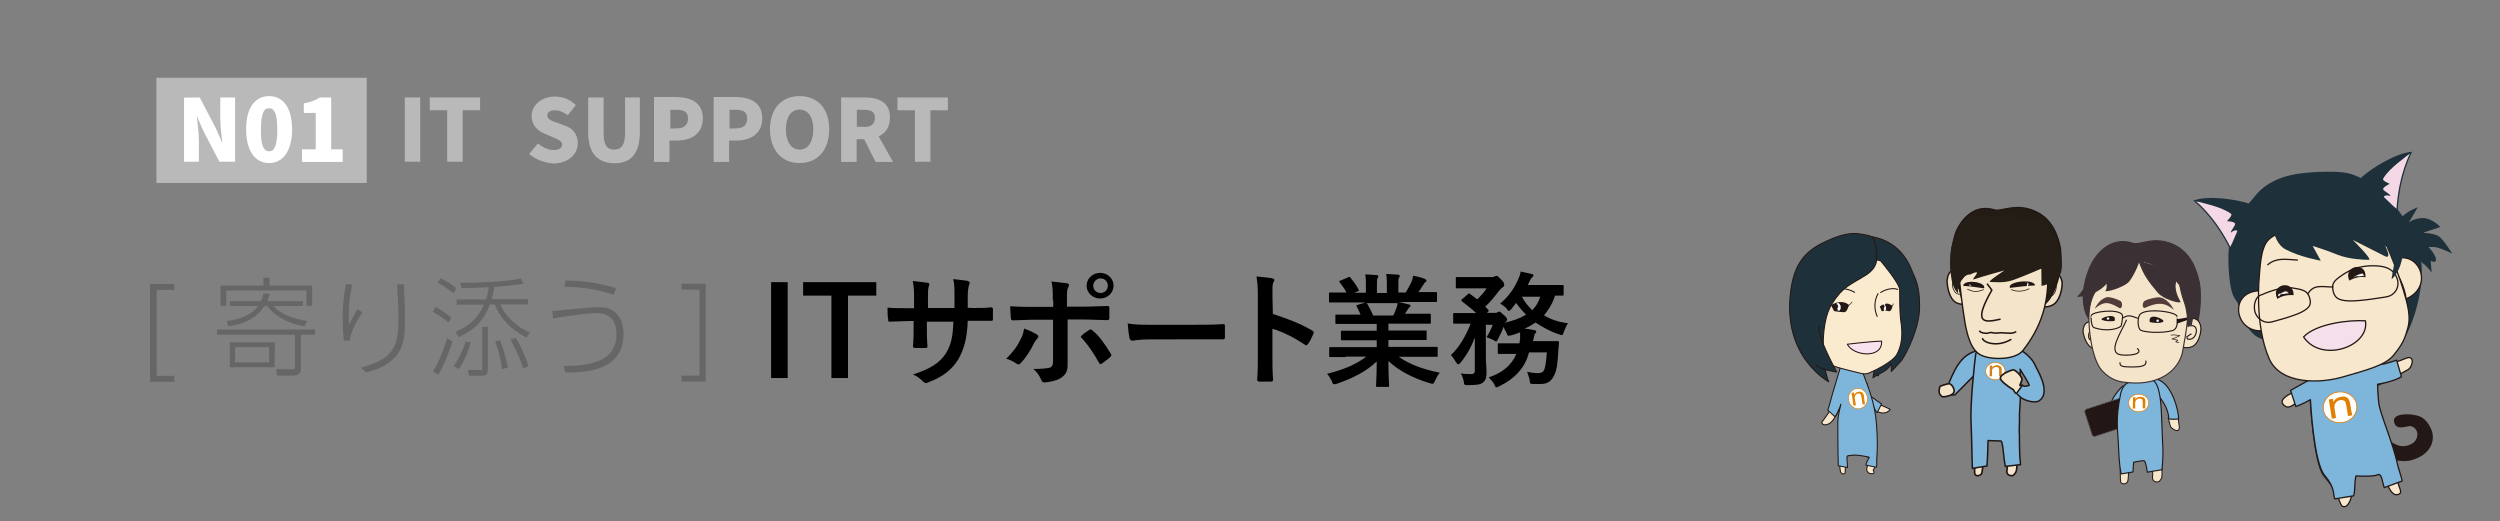 <?xml version="1.0" encoding="utf-8"?>
<!-- Generator: Adobe Illustrator 27.5.0, SVG Export Plug-In . SVG Version: 6.00 Build 0)  -->
<svg version="1.1" id="レイヤー_1" xmlns="http://www.w3.org/2000/svg" xmlns:xlink="http://www.w3.org/1999/xlink" x="0px"
	 y="0px" viewBox="0 0 1131.5 235.9" style="enable-background:new 0 0 1131.5 235.9;" xml:space="preserve">
<rect x="0" y="0" width="1131.5" height="235.9" fill="#808080" stroke="none"/>
<style type="text/css">
	.st0{fill:#F7E7CC;stroke:#231815;stroke-width:0.461;stroke-linecap:round;stroke-linejoin:round;}
	.st1{fill:#7EB5DA;stroke:#231815;stroke-width:0.52;stroke-linecap:round;stroke-linejoin:round;}
	.st2{fill:#221714;stroke:#545454;stroke-width:0.312;stroke-linecap:round;stroke-linejoin:round;}
	.st3{fill:#FFFFFF;stroke:#E07F00;stroke-width:0.312;}
	.st4{fill:#E07F00;}
	.st5{fill:#3B3033;stroke:#3B3033;stroke-width:0.52;stroke-linecap:round;stroke-linejoin:round;}
	.st6{fill:#F4E4C9;stroke:#231815;stroke-width:0.52;stroke-linecap:round;stroke-linejoin:round;}
	.st7{fill:none;stroke:#231815;stroke-width:0.52;stroke-linecap:round;stroke-linejoin:round;}
	.st8{fill:#F4E4C9;stroke:#3B3033;stroke-width:0.52;stroke-linecap:round;stroke-linejoin:round;}
	.st9{fill:#533C3A;}
	.st10{fill:#3B3033;}
	.st11{fill:#231815;}
	.st12{fill:#FFFFFF;}
	.st13{fill:#211613;}
	.st14{fill:none;stroke:#231815;stroke-width:0.312;stroke-linecap:round;stroke-linejoin:round;}
	.st15{fill:#F7E7CC;stroke:#231815;stroke-width:0.593;stroke-linecap:round;stroke-linejoin:round;}
	.st16{fill:#7EB5DA;stroke:#231815;stroke-width:0.593;stroke-linecap:round;stroke-linejoin:round;}
	.st17{fill:#1E313A;}
	.st18{fill:none;stroke:#231815;stroke-width:0.593;stroke-linecap:round;stroke-linejoin:round;}
	.st19{fill:#F5DFEB;stroke:#231815;stroke-width:0.593;stroke-linecap:round;stroke-linejoin:round;}
	.st20{fill:#FFFFFF;stroke:#E07F00;stroke-width:0.356;}
	.st21{fill:#F4D8E5;stroke:#1E313A;stroke-width:0.593;stroke-linecap:round;stroke-linejoin:round;}
	.st22{fill:#F7E7CC;stroke:#231815;stroke-width:0.477;stroke-linecap:round;stroke-linejoin:round;}
	.st23{fill:#7EB5DA;stroke:#231815;stroke-width:0.477;stroke-linecap:round;stroke-linejoin:round;}
	.st24{fill:#FFFFFF;stroke:#E07F00;stroke-width:0.286;}
	.st25{fill:#2F2F2F;stroke:#231815;stroke-width:0.901;stroke-linecap:round;stroke-linejoin:round;}
	.st26{fill:#1E313A;stroke:#231815;stroke-width:0.477;stroke-linecap:round;stroke-linejoin:round;}
	.st27{fill:#FAEACE;stroke:#231815;stroke-width:0.477;stroke-linecap:round;stroke-linejoin:round;}
	.st28{fill:none;stroke:#231815;stroke-width:0.477;stroke-linecap:round;stroke-linejoin:round;}
	.st29{fill:#F8E2ED;stroke:#231815;stroke-width:0.477;stroke-linecap:round;stroke-linejoin:round;}
	.st30{fill:none;stroke:#231815;stroke-width:0.286;stroke-linecap:round;stroke-linejoin:round;}
	.st31{fill:#7EB5DA;stroke:#211613;stroke-width:0.678;stroke-linecap:round;stroke-linejoin:round;}
	.st32{fill:#F4E4C9;stroke:#211613;stroke-width:0.762;stroke-linecap:round;stroke-linejoin:round;}
	.st33{fill:#FFFFFF;stroke:#D17F16;stroke-width:0.326;}
	.st34{fill:#D17F16;}
	.st35{fill:#F4E4C9;stroke:#211613;stroke-width:0.748;stroke-linecap:round;stroke-linejoin:round;}
	.st36{fill:#F0E0C6;stroke:#201512;stroke-width:0.691;stroke-linecap:round;stroke-linejoin:round;}
	.st37{fill:none;stroke:#201512;stroke-width:0.367;stroke-linecap:round;stroke-linejoin:round;}
	.st38{fill:#F0E0C6;stroke:#201512;stroke-width:0.655;stroke-linecap:round;stroke-linejoin:round;}
	.st39{fill:none;stroke:#201512;stroke-width:0.348;stroke-linecap:round;stroke-linejoin:round;}
	.st40{fill:#231C14;stroke:#201512;stroke-width:0.625;stroke-linecap:round;stroke-linejoin:round;}
	.st41{fill:#F4E4C9;stroke:#211613;stroke-width:0.629;stroke-linecap:round;stroke-linejoin:round;}
	.st42{fill:#241E16;}
	.st43{fill:none;stroke:#201512;stroke-width:0.703;stroke-linecap:round;stroke-linejoin:round;}
	.st44{fill:#211614;}
	.st45{fill:none;stroke:#241E16;stroke-width:0.339;stroke-linecap:round;stroke-linejoin:round;}
	.st46{fill:#666666;}
	.st47{fill:#B9B9B9;}
</style>
<g>
	<path class="st0" d="M986.3,192.7c-0.2-1.5-0.4-2.6-0.4-3.8l-4.6,0.2c1.1,3.4,0.5,4.2,2.6,5.3C984.9,195.1,986.8,195.4,986.3,192.7
		"/>
	<path class="st0" d="M977.1,196.8c0.4,6,1.7,15,1.4,18.6c-0.1,1.5-1.2,2.7-1.8,2.7c-2.1,0.2-2.7-1.1-2.4-2.7
		c0.3-1.6-1.7-15.9-1.7-15.9s-7.2,0.5-8.4,0.5c-1.2,0.1-0.3,16.4-1.3,18.1c-0.4,0.7-1.9,1.4-2.9,0.4c-1.2-1.4,0.8-28.1,1-30.4"/>
	<path class="st1" d="M960.9,174.7c0,0-1.7,1.1-4,4.7c-1.3,1.9-2,4.8-2.4,6.6c-0.2,1.1,8.4,3.2,8.4,3.2l1.1-13.5L960.9,174.7z"/>
	<path class="st2" d="M967.2,190c0.2,0.6-0.2,1.1-0.6,1.4l-18.4,6.1c-0.5,0.2-1.1-0.2-1.3-0.7l-3.3-10.2c-0.2-0.6,0.2-1.1,0.6-1.4
		l18.4-6c0.5-0.2,1.1,0.2,1.4,0.7L967.2,190z"/>
	<path class="st1" d="M976,171.6c6.9,1.5,10.2,14.5,10,18c-0.8,0.2-3.6,0.2-4.4,0c-0.1-3.4-1.7-6.5-3.7-9.3
		c-2.4-3.1-10.9-6.8-5.3-6.9"/>
	<path class="st1" d="M978.8,200.8c0.2,1.4,0.3,6.5-0.3,11.8l-6.6,1.1c-0.6-3.2-0.9-5.2-1.6-5.2c-1,0-4.6,0.7-4.6,0.7
		s-0.2,1.8-0.3,4.4l-5.3,0.9c-1-3.6-1.1-9.5-1.4-15.1c-0.2-4.4-1.3-9.6,1.1-21.2c1.1-4.8,4-5.2,4-5.2l10.4-0.8c0,0,3.3-0.3,4,13.5
		C978.3,186.8,978.8,200.8,978.8,200.8z"/>
	<g>
		<path class="st3" d="M972.5,182.4c0,2.3-2.1,4-4.6,4s-4.5-1.8-4.5-4c0-2.3,2.1-4,4.6-4C970.5,178.4,972.6,180.1,972.5,182.4z"/>
		<path class="st4" d="M966.4,182.4v2.5h-1.1l0.1-5.1h1.1v0.9c0.5-0.7,1.2-1.1,2.2-1.1c0.7,0,1.3,0.2,1.7,0.5
			c0.4,0.3,0.6,0.8,0.6,1.5l-0.1,3.2h-1.1V182c0-0.7-0.2-1.1-0.3-1.3c-0.2-0.2-0.6-0.3-1.1-0.3c-0.6,0-1,0.2-1.4,0.5
			C966.6,181.3,966.4,181.7,966.4,182.4z"/>
	</g>
	<path class="st5" d="M950.5,154.2c0,0-3.2-13.2-3.2-10.2c0,4.6-9-5.3-1.3-23.3c2-4.6,8.6-14.1,19.3-10.6c2.9,1,7.9-2.4,14.9-0.6
		c10,2.4,13.6,11,15.1,17.9c1.4,6.3,0.5,21.2-4.2,26.6c-3.1,3.7-10.3,10.3-10.3,10.3"/>
	<g>
		<path class="st6" d="M990.8,144.8c3.2-2.1,5.7,1.4,5.3,4.6c-0.2,2.4-1.3,5.9-3.4,7.2c-1.1,0.7-3.2,1.1-4.5,0.5
			c-1.7-1-1-2.2-0.6-3.8c0.2-1.4,0.5-3,1.1-4.4c0.5-1.1,1.6-2.5,1.9-3.4"/>
		<path class="st7" d="M991.7,151.2c-0.6,0.1-1.4,1.1-1.9,1.1c0,0.4,0,0.7,0.2,1.1c4.3,1.4,5.8-6.9,1.5-5.9"/>
	</g>
	<g>
		<path class="st6" d="M947.5,146.1c-3.2-1.7-5.2,1.7-4.6,4.8c0.5,2.3,1.7,5.4,3.8,6.5c1.1,0.6,3.1,0.8,4.3,0.1
			c1.4-1.1,0.7-2.1,0.3-3.6c-0.4-1.4-0.7-2.7-1.4-4c-0.5-1.1-1.7-2.3-2.1-3"/>
		<g>
			<path class="st7" d="M946.9,152.1c0.6,0.1,1.1,0.6,1.5,0.7c0,0.4,0,0.6-0.2,1.1c-4,1.3-3.2-3.7-1.5-5.2"/>
		</g>
	</g>
	<path class="st8" d="M949.8,129.6c-1.3,2.2-3.1,4.2-4,9.4c-1.2,7.5,0.8,23.7,5.6,28.8c4.5,4.8,8.6,5.1,12,5.4
		c4,0.4,10.8,0.4,16.9-3.4c5.8-3.7,7.2-8.9,7.5-10.4c2.1-11.6,3.3-18.6,1.6-23.7c-1.7-5.2-2.4-7.2-6.9-10.8c-4.8-4-10-6.9-15.7-6.8
		C960.8,118.2,953.4,123.5,949.8,129.6z"/>
	<path class="st7" d="M961.1,143.8c2.4-1.8,4.8-0.2,6.3,0.2"/>
	<path class="st7" d="M983.4,149.6c-4.8,1.4-14.2,0.9-15-0.6c-0.8-1.4-1-4.4-0.1-6.3c1.8-3.6,16.7-1.7,17,0.5
		C985.3,143.2,986.4,148.4,983.4,149.6z"/>
	<path class="st7" d="M948.1,148.4c4.8,1.6,10,0.8,11.9-0.8c0,0,1.1-4.2,0.5-5.2c-1.9-2.8-13.8-1.4-14,0.5
		C946.4,142.9,946.2,148.2,948.1,148.4z"/>
	<path class="st7" d="M962.4,144.9c-2.4,5.6-8.8,14.8-2.5,15.7c3.5,0.5,10.4-0.2,7.5-2.8"/>
	<path class="st9" d="M970.8,136.1c2.3-1.1,5.8-1.7,6.9-1.5c4,0.9,6.2,5.6,6.2,5.6c-4.3-3.5-7.5-3.4-13-0.9
		C969.4,139.8,969.5,136.7,970.8,136.1z"/>
	<path class="st9" d="M959.7,136.2c-2-1.1-5.1-1.9-6.1-1.7c-3.7,0.9-5.5,5.2-5.5,5.2c4.3-3.6,6.4-3,11.1-0.3
		C960.6,140.1,960.9,136.9,959.7,136.2z"/>
	<path class="st7" d="M959.5,164.2c0,1.4,0.6,1.9,5.2,1.9c3.6,0,7.1-0.2,6.5-2.7"/>
	<path class="st10" d="M968.5,116.9c0,2.4-3.4,9-5,10.7c-1.7,1.9-8.2,4.4-10.7,4.2c1-1.4,0.5-1.8,0.7-3.4c-3,3.6-8.6,5.9-13.5,6
		c2.4-2.3,5.2-6.8,6.5-10.2"/>
	<path class="st5" d="M968.1,118c2.4,7.1,5.2,10,8.6,14.2c2.4,2.9,8.6,4.6,9.9,4.4c-3.4-6.2-2.5-9.9,0.3-13"/>
	<g>
		<path class="st11" d="M973,145.8c-1.1-4.9,7.2-1.2,6.1-0.2C979.1,145.6,977.8,146.7,973,145.8z"/>
		<path class="st12" d="M977.1,145.2c0,0.3-0.3,0.5-0.6,0.5c-0.3,0-0.6-0.3-0.5-0.6c0-0.2,0.3-0.5,0.6-0.5
			C976.9,144.6,977.1,144.8,977.1,145.2z"/>
	</g>
	<g>
		<path class="st11" d="M957,145.3c1.6-4.1-6.6-1.6-5.8-0.6C951.2,144.6,952.3,145.7,957,145.3z"/>
		<path class="st12" d="M954.7,144.2c0,0.3-0.3,0.5-0.6,0.5c-0.4,0-0.6-0.2-0.6-0.5s0.3-0.5,0.6-0.5
			C954.4,143.6,954.7,143.9,954.7,144.2z"/>
	</g>
	<polygon class="st13" points="991.5,143.4 991.2,144.4 985.2,146.5 985.2,144.5 	"/>
	<path class="st14" d="M982.6,151.7c1-0.3,2.7,0,4,0.2c-1.1,0.5-2.3,1.2-3.6,1.5c0.8,0.2,1.8,0.3,2.7,0.6c-0.4,0.2-0.5,0.5-1,0.7
		c0.5,0.2,1.1,0.3,1.5,0.3"/>
	<path class="st5" d="M986.3,124.8c0,0-0.3,4.9,2.5,12.4c1.4,3.8,1.5,10.6,1.5,10.6l1.5-0.9l1.5-8.4"/>
	<path class="st11" d="M1071.9,194.4c7.5,0.5,11.7,11.1,19.9,6.3c2.8-1.6,3.5-6.5-0.5-7.8c-1.5-0.5-7.1,2.7-7.8-2.3
		c-0.5-3.7,8-3.7,12-2c2.7,1.1,5.5,5.6,5.6,8.7c0.3,6.1-4.8,9.8-10.1,11.1c-7.6,1.9-23.9-5.1-18.9-13.6"/>
	<g>
		<g>
			<g>
				<path class="st15" d="M1063.3,165.2c-4.9,1-9.4,2.4-11.3,3.4c-2,1-12.8,8.3-14.8,9.3c-2,1-5.4,3-4,4.9c1.4,1.9,3,1.9,5.4,0
					c2.4-1.9,6.9-4,6.9-4s1.4,30.8,6.4,36.7c4.9,5.9,5.4,7.3,6.4,9.8c1,2.4,1.2,4.3,3,4c2.3-0.6,3.4-5.4,3.4-7.8s1-6.4,1-6.4
					s7.8,0.5,9.8-0.5c2-1,4.4,3,5.4,5.4c1,2.4,2.5,4.2,4,3.9c3.4-0.6,0.5-2.9-0.1-7.8c-0.5-4.9-7.8-28.4-8.4-33.3
					c-0.5-4.9-0.5-8.3-0.5-8.3s5.9-2.4,9.8-4.9c4-2.4,5-2,5.9-4.9c0.5-1.4,0.2-3.9-3-2.4c-3.6,1.5-5.4,1.9-9.8,3
					C1074.5,166.1,1063.3,165.2,1063.3,165.2z"/>
				<path class="st16" d="M1087.2,217.7c0-0.9-1.8-6.1-2-7.1c-1.9-9.7-8.1-23.5-8.6-28.4c-0.5-4.9-0.5-8.3-0.5-8.3s6.9-1,10.8-3.4
					l-2.2-7.5c-1.5,0.6-3.3,1.1-5.6,1.7c-4.4,1-15.7,0-15.7,0c-4.9,1-9.4,2.4-11.3,3.4c-2,1-13.5,7.6-15.4,8.6l2.4,7.3
					c3.1-1.1,6.6-3.1,6.6-3.1s1.4,28.4,6.4,34.2c4.9,5.9,3.7,8.3,4.6,10.7l8.6-1.4c0.3-1.1,0.5-3.6,0.5-4.4c0-2.4,0.5-4.6,0.5-4.6
					s7.8,0.5,9.8-0.5c1.9-1,2.1,3.3,3,5.8L1087.2,217.7z"/>
				<path class="st17" d="M1085.9,99.7c0,0,1-1.9,4.4-4c2.5-1.4,4-1.9,4-1.9l-4,6.8c0,0,2.4-1.9,6.4-1.9s7.8,4,7.8,4
					s-5.4,1.9-7.3,2.4c-2,0.5,4.9,0,7.3,2.4c2.4,2.4,5.4,7.3,5.4,7.3s-5.9-3-8.4-3s-2.4,0-2.4,0s3,3,3.4,5.3c0.5,2.4-2.4,1-2.4,1
					l0.5,5.3c0,0-2-3-4.9-4.9C1092.7,116.8,1085.9,99.7,1085.9,99.7z"/>
				<path class="st17" d="M1021.3,87.9c-9,10.3-11.6,17.5-12.5,24.3c-0.6,5.3,0,15.7,1.4,20.1c1.4,4.4,2.5,3,3.5,7.8
					c1.1,4.9,4,9.3,6.9,11.7c3,2.4,12.6,4.9,19.5,4.9c7,0,32-1,36-4.9c4-4,11.6,1.9,12.6,0.5c1.1-1.4,14.8-29.8,1.9-49.5
					c-1.5-2.4-10-16.9-21.5-22c-5.4-2.4-6.9-3.4-20.2-3C1045.2,78.3,1030.2,77.7,1021.3,87.9z"/>
				<path class="st15" d="M1080.9,119.2c12.2-9.4,22.4,9.9,8.1,16.1c-0.5-5.2-4.1-12.7-7.6-16.6"/>
				<path class="st15" d="M1022.9,131.6c-15.5,0.2-11.2,21.8,3.9,17.6c-2.8-4.4-4.8-12.4-4.5-17.7"/>
				<path class="st15" d="M1022.6,124.6c0,0-2.4,22,4.4,37.7c5.2,11.9,23.1,11.3,33.4,8.3c10.3-3,19.2-5.2,22.9-9.8
					c4.4-5.4,5.1-7.5,6.5-12.4c1.4-4.9,0-10.4-2-17c-3.6-11.8-8.8-23-8.8-23s-16.7-8.3-33.9-5.9c-17.2,2.4-19.1,5.9-20.6,9.8
					C1023,116.2,1022.6,124.6,1022.6,124.6z"/>
				<g>
					<path class="st18" d="M1085.2,127c0.7,3.3-1.4,6.6-4.8,7.3c0,0-12,2.1-17.1,1.9s-6.7-1.4-7.4-4.8l0,0c-0.7-3.3,0.6-4.6,5.6-7.8
						c5.1-3.2,11.1-3.7,15.9-3.1C1082.1,121.1,1084.4,123.6,1085.2,127L1085.2,127z"/>
					<path class="st18" d="M1020.7,141.5c1.1,3,4.2,4.9,7.1,4.3c0,0,10.3-2.6,14-4.6c3.8-2,4.4-3.6,3.5-6.5l0,0c-1-3-2.6-3.6-8-4.4
						c-5.3-0.8-13.6,3.1-13.6,3.1C1020.7,134,1019.7,138.5,1020.7,141.5L1020.7,141.5z"/>
					<path class="st11" d="M1063.3,127c-3.1-6.8,8-9,7.3-1.5C1067.1,124.7,1063.3,127,1063.3,127z"/>
					<path class="st11" d="M1038.1,133.6c0.1-7.5-11-4.8-7.3,1.7C1033.6,133.1,1038.1,133.6,1038.1,133.6z"/>
					<path class="st18" d="M1039.8,117.7c-5.2-0.3-9.5-1.2-13.4,2.1"/>
					<path class="st19" d="M1042.6,152.5c5.5-5.9,20.2-7.8,28-7.3C1072.6,156.9,1050.6,164.5,1042.6,152.5"/>
					<path class="st18" d="M1044.6,132.9c2.6-4.4,6.5-3,11.3-3"/>
				</g>
				<path class="st17" d="M1027.8,95c0,0-0.3,14.2,6.5,17.8c6.8,3.6,16.1,5.2,16.1,5.2l-3.7-6.7c0,0,5.9,1.8,11.3,4
					c5.3,2.1,12.1,2.3,14.1,2.3c2,0.1-7.2-9-7.2-9s10.3,5.2,14.2,7.2c3.9,2.1,0.5-4.4,0.5-4.4s1-0.2,2.2,3.2
					c1.1,3.3,1.8,4.9,1.8,4.9s-1.4,7.3-1.1,6.9c4.8-4.8,5.2-11.3,5.3-16.2c0.2-4.9-2.7-9.8-2.7-9.8"/>
			</g>
			<g>
				<path class="st20" d="M1066.6,183.1c0.6,3.8-2.1,7.5-6.3,8.1c-4.1,0.7-8.1-1.8-8.7-5.6c-0.6-3.8,2.1-7.5,6.3-8.1
					C1062,176.8,1066,179.3,1066.6,183.1z"/>
				<path class="st4" d="M1056.6,184.9l0.7,4.3l-1.9,0.3l-1.4-8.7l1.9-0.3l0.2,1.5c0.6-1.3,1.7-2.1,3.3-2.4c1.1-0.2,2.1-0.2,2.8,0.3
					c0.7,0.5,1.2,1.3,1.4,2.5l1,5.6l-1.9,0.3l-0.8-4.9c-0.2-1.1-0.5-1.9-1-2.1c-0.5-0.2-1.1-0.3-1.8-0.2c-0.9,0.2-1.5,0.6-2,1.3
					C1056.6,182.9,1056.5,183.8,1056.6,184.9z"/>
			</g>
		</g>
		<g>
			<g>
				<g>
					<path class="st12" d="M1034.7,132.6C1034.7,132.5,1034.7,132.4,1034.7,132.6L1034.7,132.6z"/>
					<path class="st12" d="M1031,133.6c-0.2-0.2,0.1-0.1,0-0.2c0,0,0.2,0.2,0.1,0.1c-0.2-0.2,0.1-0.2,0.2-0.1v0.1c0,0-0.1-0.2,0-0.1
						c0,0,0,0,0.1,0.1c-0.1-0.1,0-0.1-0.1-0.1l0.1,0.1l-0.1-0.1c-0.2-0.2,0.1,0,0-0.2c0,0,0,0.1,0.1,0.1c-0.1-0.2,0-0.2,0-0.2
						c0,0,0.1,0.1,0.1,0.2c-0.1-0.1-0.1-0.2-0.1-0.2c0.1,0.1-0.1-0.1,0-0.1l0,0c-0.1-0.1,0.1,0.1,0-0.1l0.1,0.1
						c-0.1-0.2,0.1,0.1,0,0l0,0c0-0.1,0.1,0,0,0l0,0c0-0.1,0.1,0,0-0.1c0.1,0.1,0,0.1,0.1,0.2c0-0.2,0.1-0.2,0.2-0.2
						c0,0.1,0.1,0.1,0.1,0.1s0,0,0-0.1c0,0,0,0.1,0.1,0.1c0,0-0.1-0.2,0-0.1c0,0,0,0.1,0.1,0.2c0-0.1,0-0.1,0-0.2c0,0,0,0,0,0.1
						c0-0.1,0.1,0,0-0.1v0.1c0.1,0.1-0.1-0.2,0-0.1v0.1c-0.1-0.2,0-0.1,0-0.2l0,0c0,0,0.1,0,0.1-0.1l0.1,0.2c-0.1-0.2,0-0.1-0.1-0.2
						c0,0,0.1,0.1,0.1,0c0,0.1,0.1,0.2,0.1,0.2l0.1,0.1c0,0.1,0,0,0,0.1v-0.1c0-0.1-0.1-0.2-0.1-0.2c0,0.1,0.1,0.2,0.1,0.2l-0.1-0.2
						l0.1,0.1v-0.1c0,0,0-0.1,0.1,0.1c0,0.1,0,0,0,0.1v-0.1l0,0c0,0,0-0.1,0-0.2v0.1c0-0.1,0-0.2,0-0.2v0.1c0-0.2,0-0.2,0-0.2
						s0,0.2,0,0.1c0.1,0.1,0-0.2,0.1,0v-0.1l0.1,0.1c0,0.1,0,0,0-0.1s0,0,0,0c0-0.1,0-0.2,0.1-0.1c0-0.1,0-0.2,0-0.2v0.1
						c0,0.1,0,0,0.1,0.1c0-0.2,0,0.1,0,0c0,0.1,0-0.2,0,0c0,0,0-0.1,0,0v0.2v-0.1v-0.1c0-0.1,0,0,0-0.1c0,0.1,0-0.1,0.1,0.1v0.2
						v-0.2c0,0,0,0,0,0.1c-0.1-0.2,0,0,0-0.2c0,0.1,0.1,0,0.1,0.1c0-0.1,0-0.2,0-0.1c0,0,0,0,0,0.1s0,0,0,0s0.1,0.1,0.1,0.2
						c0-0.1,0-0.2-0.1-0.2c0.1,0.2,0-0.2,0.1,0c0,0,0,0.1,0,0.2c0.1,0.2,0-0.2,0-0.1l-0.1-0.2c0,0.1,0-0.1,0.1,0.1
						c0-0.1,0,0.1,0-0.1c0.1,0.1,0.1-0.1,0.2,0.2c0,0,0,0,0-0.1s0,0.1,0,0V132c0,0,0,0.1,0.1,0.2s0-0.2,0-0.2c0,0.1,0,0.1,0,0.1
						v-0.1c0,0,0,0.2,0.1,0.2c0,0,0,0,0-0.1v0.2c0-0.1,0-0.1,0-0.1l0,0c0,0.1,0,0,0,0c0-0.1,0-0.1-0.1-0.1c0-0.1,0,0,0-0.1
						c0,0.1,0,0.1,0.1,0.1V132c0,0.1,0,0,0,0.1c0,0,0-0.1,0,0s0,0.2,0,0.1s0-0.2,0-0.2v0.1v0.1v-0.1c0,0,0,0,0,0.1c0-0.1,0,0,0-0.2
						c0,0,0,0.1,0.1,0.1l0,0c0,0.1,0,0,0-0.1l0,0c0,0,0,0,0-0.1c0,0.1,0.1,0.3,0.1,0.2c0,0,0-0.2,0-0.2c0,0.1,0.1-0.1,0.1,0.1v-0.1
						c0.1,0,0.1-0.2,0.2,0.1c0,0.1,0,0.1,0,0.2c0-0.1,0,0.1,0-0.1c0-0.1,0-0.2,0-0.2c0-0.1,0.1-0.1,0.1,0v-0.1c0,0.2,0,0.2,0.1,0.1
						v-0.1v0.1c0,0,0-0.2,0-0.1v0.1c0-0.1,0-0.2,0.1-0.1v0.2c0,0,0-0.1,0-0.2c0,0.1,0.1,0.1,0.1,0.2c0-0.2,0.1-0.2,0.2-0.2v0.1
						c0,0.1,0-0.1,0-0.1c0,0.1,0,0.2,0,0.2s0-0.1,0-0.2s0,0.1,0-0.1c0,0,0,0.1,0-0.1c0,0.1,0,0.2,0,0.2v-0.1c0,0.2,0,0.2,0,0.4l0,0
						c0,0.2,0,0.2,0,0.2c0-0.1,0-0.2,0-0.2v-0.2c0,0.1,0,0,0,0.2c0,0.1,0-0.1,0,0c0-0.1,0-0.2,0-0.2c0,0.1,0,0.1,0,0.2
						c0-0.1,0-0.2,0-0.2c0-0.2,0,0.1,0-0.1c0,0.1,0,0.2,0,0.2c0-0.1,0-0.2,0-0.2c0,0,0,0.1,0,0.2s0-0.2,0,0v-0.1c0,0,0,0.1,0,0.2
						c0,0,0-0.2,0,0c0,0,0,0,0-0.2c0-0.1,0,0.1,0-0.1c0,0.2,0,0,0-0.1v0.1c0,0,0,0,0-0.1v0.1v-0.1c0-0.1,0,0.2,0,0.2v0.1v0.1
						c0-0.1,0-0.2,0-0.2c0-0.1,0,0.1,0,0v0.1v0.2c0,0,0-0.2,0-0.2c0,0,0,0.1,0,0.2c0,0,0-0.1,0-0.2c0,0.1,0,0.2,0,0.2v0.2l0,0
						c0,0.2,0,0.1,0,0.2c0,0,0,0,0-0.1c0-0.2,0-0.2,0-0.4c0-0.1,0,0.4,0.1,0.2c0-0.1,0-0.2,0-0.2s0-0.2,0.1-0.1c0,0.1,0,0.2,0,0.2
						c0-0.1,0-0.1,0,0s0,0.2,0,0.2s0,0,0-0.1s0,0,0-0.1c0,0,0,0.2,0.1-0.1c0,0,0-0.1,0-0.2v-0.1v0.1c0,0.1,0-0.2,0.1-0.1v0.2
						c0,0.2,0-0.1-0.1,0.2c0,0,0-0.1,0.1,0l0,0c0,0,0,0.2,0,0.1c0-0.1,0-0.1,0-0.2l0.1-0.1c0,0.2,0,0,0,0.2c0-0.1-0.1-0.1-0.1,0.1
						s0,0,0,0.2c0,0,0,0.2,0,0.2c0,0,0,0,0-0.1s0-0.1,0-0.2c0,0,0.1,0,0.1-0.2c0,0.1,0,0.2,0,0.2h0.1c0-0.2,0,0,0-0.2
						c0,0,0-0.2,0-0.2v0.1c0-0.1,0,0.2,0,0c0,0.1,0,0.2-0.1,0.2c0-0.1,0,0.1,0,0.1c0-0.1,0.1-0.2,0.1-0.2c0,0.2,0.1,0,0.1,0
						c0,0.1,0,0.2,0,0.2s0-0.2,0-0.1l0,0c0,0,0,0.1,0.1-0.1v0.2l0,0c0,0.1,0,0.1,0,0.2s0,0,0.1,0l0,0c0-0.1,0,0,0.1,0v0.1v-0.1
						c0,0.1,0,0.2,0,0.1l-0.1,0.2c0-0.1,0-0.1,0-0.2c0-0.1,0-0.1,0,0c0,0,0,0,0-0.1c0,0.2,0,0.2-0.1,0.2l0,0c0,0.1,0,0.1-0.1,0.1
						c0-0.1,0-0.1,0-0.2c0,0.1,0,0.2-0.1,0.1c0-0.2-0.1,0.1-0.1,0.1c0-0.1,0.1-0.2,0.1-0.2c0-0.1,0,0,0-0.1c0,0.1,0,0.2-0.1,0.2
						v-0.1c0,0.1,0,0.2-0.1,0.2c0-0.1-0.1-0.1-0.1-0.1v-0.1c0,0.2-0.1,0.1-0.1,0.2c0-0.1-0.1,0.1-0.1-0.1c-0.1,0.1-0.1,0.2-0.2,0.1
						v-0.2c0,0.1,0-0.1,0-0.1c0,0.1,0,0.2,0,0.2c0-0.1-0.1,0-0.1,0.1v-0.1c0,0.2-0.1,0-0.1,0v-0.1c0,0.2,0,0.2-0.1,0.2
						c0,0-0.1,0-0.1-0.1c-0.1,0.2-0.2,0.1-0.2,0.2v-0.1c-0.1,0.2-0.2,0-0.2,0.2v-0.2c0-0.1,0,0.1,0,0.2c0-0.1,0,0.1-0.1-0.1v0.1
						c0-0.1-0.1-0.1-0.1,0l0,0c0,0,0-0.1,0-0.2c0,0.1-0.1-0.1,0,0.2c-0.1-0.1-0.1,0.1-0.1-0.1c0,0.1,0,0.1,0,0.1s-0.1-0.1-0.1,0V133
						v0.1c0,0.1-0.1-0.1-0.2-0.1c-0.1,0.2-0.2,0.1-0.2,0.1V133c0,0.2-0.1-0.2-0.1,0.1c0,0,0,0,0-0.1c0,0.1-0.1-0.1-0.1,0.1l0,0
						c-0.1-0.1-0.1,0.1-0.1,0c0,0,0,0,0-0.1s0,0.2,0,0v0.1c-0.1-0.1-0.1,0.1-0.2,0.2c-0.1-0.1-0.1-0.2-0.1-0.2c0,0,0,0.1,0,0
						c0,0.1-0.1-0.2-0.1-0.1c0.1,0.1,0,0.1,0,0.2c-0.1-0.1-0.1-0.2-0.1-0.1V133c0,0.2,0,0.1,0,0.2c-0.2,0.1-0.2,0.2-0.2,0.2
						c-0.2,0-0.2,0.2-0.3,0.2c-0.1-0.2-0.2-0.2-0.1-0.1c0,0,0,0,0-0.1c0.1,0.2,0,0,0.1,0.2c-0.1,0-0.1,0.1-0.1,0.1l-0.1-0.1l0.1,0.1
						l0,0l0.1,0.1c0,0.2-0.2,0-0.2,0.2c-0.1,0-0.1,0.1-0.1,0.1c-0.2-0.1-0.3-0.1-0.2,0.1C1031.3,133.9,1031,133.7,1031,133.6z"/>
					<path class="st12" d="M1034.7,132.6c0-0.1,0-0.1,0-0.2C1034.7,132.4,1034.7,132.5,1034.7,132.6z"/>
					<path class="st12" d="M1034.5,131.9L1034.5,131.9L1034.5,131.9L1034.5,131.9z"/>
					<path class="st12" d="M1034.4,131.9C1034.4,131.8,1034.4,131.8,1034.4,131.9L1034.4,131.9z"/>
					<path class="st12" d="M1034.4,131.7C1034.4,131.6,1034.4,131.6,1034.4,131.7L1034.4,131.7z"/>
					<path class="st12" d="M1034.4,131.8C1034.4,131.8,1034.4,131.8,1034.4,131.8C1034.4,131.8,1034.4,131.8,1034.4,131.8z"/>
					<path class="st12" d="M1034.2,131.6C1034.2,131.7,1034.2,131.7,1034.2,131.6C1034.2,131.7,1034.2,131.5,1034.2,131.6z"/>
					<path class="st12" d="M1034.1,131.8C1034.1,131.8,1034.1,131.7,1034.1,131.8C1034.1,131.7,1034.1,131.7,1034.1,131.8
						L1034.1,131.8z"/>
					<path class="st12" d="M1032.8,132.1L1032.8,132.1L1032.8,132.1z"/>
					<path class="st12" d="M1032.1,132.3C1032.1,132.3,1032.1,132.2,1032.1,132.3C1032.1,132.2,1032.1,132.3,1032.1,132.3z"/>
					<polygon class="st12" points="1031.9,132.6 1031.9,132.6 1032,132.7 					"/>
				</g>
			</g>
		</g>
		<g>
			<g>
				<g>
					<path class="st12" d="M1069.6,124.7C1069.7,124.7,1069.6,124.6,1069.6,124.7C1069.6,124.7,1069.6,124.8,1069.6,124.7z"/>
					<path class="st12" d="M1065.7,125.1c-0.2-0.2,0.1-0.1,0.1-0.2c0,0,0.1,0.2,0.1,0.1c-0.1-0.2,0.1-0.2,0.2,0v0.1c0,0,0-0.2,0-0.1
						v0.1c0-0.1,0-0.1,0-0.1s0.1,0.1,0.1,0.2V125c-0.1-0.2,0.1,0,0.1-0.2v0.1c0-0.2,0.1-0.2,0.1-0.2c0,0,0,0.1,0.1,0.2
						c0-0.1,0-0.2,0-0.2c0.1,0.1,0-0.1,0-0.1l0,0c0-0.2,0.1,0.1,0-0.1v0.1c0-0.2,0.1,0.1,0,0l0,0c0-0.1,0,0,0,0l0,0
						c0-0.1,0.1,0,0-0.1c0,0.1,0,0.1,0.1,0.2c0.1-0.2,0.2-0.2,0.2-0.2c0,0.1,0,0.1,0.1,0.1c0,0,0,0,0-0.1v0.1c0,0.1,0-0.2,0-0.1v0.1
						c0-0.1,0-0.1,0-0.1s0,0,0,0.1c0-0.1,0,0,0-0.1v0.1c0.1,0.1,0-0.2,0-0.1v0.1c0-0.2,0-0.1,0.1-0.2l0,0c0,0,0.1,0,0.1-0.1
						c0,0,0,0.2,0.1,0.2c0-0.2,0-0.1,0-0.2c0,0,0.1,0.1,0.1,0c0,0.1,0,0.2,0,0.2v0.1c0,0.1,0,0,0,0.1v-0.1c0-0.1,0-0.2,0-0.2
						c0,0.1,0,0.2,0,0.2v-0.2v0.1v-0.1c0,0,0-0.1,0.1,0.1c0,0.1,0,0,0,0.1v-0.1l0,0c0,0,0-0.1,0-0.2v0.1c0-0.1,0-0.1,0-0.1v0.1
						c0-0.1,0-0.2,0.1-0.2c0-0.1,0,0.2,0,0.1c0.1,0.1,0.1-0.2,0.1,0l0,0v0.1c0,0.1,0,0,0,0c0-0.1,0,0,0,0c0-0.1,0.1-0.2,0.1-0.1
						v-0.2v0.1c0,0.1,0,0,0,0.1c0-0.1-0.1,0.1,0,0c0,0.1,0-0.2,0,0c0,0,0-0.1,0.1,0c0,0,0,0.2,0,0.1v-0.1l0,0c0-0.1,0,0,0-0.1
						c0,0.1,0-0.1,0,0.1v0.1V124c0,0,0,0,0,0.1c0-0.2,0,0,0-0.2c0,0.1,0.1,0,0.1,0.1c0-0.1,0-0.1,0-0.1s0,0,0,0.1s0,0,0,0
						s0,0.1,0.1,0.2c0-0.1,0-0.2,0-0.2c0,0.2,0-0.1,0.1,0.1c0,0,0,0.1,0,0.2c0,0.2,0-0.2,0.1-0.1v-0.2c0,0.1,0-0.1,0,0.1
						c0-0.1,0,0.1,0-0.1c0,0.1,0.1-0.1,0.1,0.2c0,0,0,0,0-0.1c0-0.1,0,0.1,0,0v-0.1c0,0,0,0.1,0,0.2c0,0.1,0-0.2,0.1-0.2
						c0,0.1,0,0.1,0,0.1v-0.1c0,0,0,0.2,0,0.2c0,0,0,0,0-0.1v0.2c0-0.1,0-0.1,0-0.1l0,0c0,0.1,0,0,0,0c0-0.1,0-0.1,0-0.1
						c0-0.1,0,0,0-0.1c0,0.1,0,0.1,0,0.1V124c0,0.1,0,0,0,0.1c0,0,0-0.1,0,0c0,0,0,0.2,0,0.1s0-0.2,0-0.2v0.1v0.1v-0.1
						c0,0,0,0,0,0.1c0-0.1,0,0,0-0.2v0.1l0,0c0,0.1,0,0,0-0.1l0,0c0,0,0,0,0-0.1c0,0.1,0,0.2,0,0.2s0-0.2,0-0.2
						c0,0.1,0.1-0.1,0.1,0.1v-0.1c0,0,0.1-0.1,0.1,0.1c0,0,0,0.1,0,0.2c0-0.1,0,0.1,0-0.1c0-0.1,0-0.1,0-0.2c0-0.1,0.1-0.1,0.1,0
						v-0.1c0,0.2,0,0.2,0,0.1v-0.1v0.1c0,0,0-0.2,0-0.1v0.1c0-0.1,0-0.2,0.1-0.1v0.1v-0.1c0,0.1,0,0.1,0.1,0.2
						c0.1-0.2,0.1-0.2,0.2-0.2v0.1c0,0.1,0-0.1,0-0.1c0,0.1,0,0.2,0,0.2c0,0.1,0-0.1,0.1-0.2c0-0.1,0,0.1,0-0.1c0,0,0,0.1,0-0.1
						c0,0.1,0,0.2,0,0.2v-0.1c0,0.2-0.1,0.2,0,0.3l0,0c0,0.2,0,0.2,0,0.2c0-0.1,0-0.2,0-0.2s0-0.2,0.1-0.2c0,0.1,0,0,0,0.1
						c0,0.1,0-0.1,0,0c0-0.1,0-0.2,0-0.2c0,0.1,0,0.1,0,0.2c0-0.1,0-0.1,0-0.2c0-0.2,0,0.1,0-0.1c0,0.1,0,0.2,0,0.2
						c0-0.1,0-0.2,0-0.2c0,0,0,0.1,0,0.2c0,0.1,0-0.2,0,0v-0.1v0.1c0,0,0.1-0.2,0,0c0,0,0,0,0-0.1s0,0.1,0-0.1c0,0.1,0,0,0-0.1v0.1
						c0,0,0,0,0-0.1v0.1v-0.1c0-0.1,0,0.2,0,0.2v0.1v0.1c0-0.1,0-0.2,0-0.2c0,0,0,0.1,0,0v0.1v0.2v-0.2v0.1c0,0,0-0.1,0-0.2
						c0,0.1,0,0.2,0,0.2v0.2l0,0c0,0.1,0,0.1,0,0.2c0,0,0,0,0-0.1c0-0.2,0.1-0.2,0.1-0.3c0-0.1,0,0.3,0,0.2c0-0.1,0-0.2,0-0.2
						s0-0.2,0-0.1c0,0.1,0,0.2,0,0.2c0-0.1,0-0.1,0,0s0,0.2,0,0.2s0,0,0-0.1c0-0.1,0,0,0-0.1c0,0,0,0.1,0-0.1c0,0,0-0.1,0-0.2l0,0
						v0.1c0,0.1,0-0.1,0.1-0.1v0.2c0,0.1,0-0.1-0.1,0.2c0,0,0-0.1,0,0l0,0c0,0,0,0.2,0,0.1c0-0.1,0-0.1,0-0.2l0.1-0.1
						c0,0.2,0,0,0,0.2c0-0.1,0-0.1-0.1,0.1c0,0.2,0,0,0,0.2c0,0,0,0.2,0,0.2c0,0,0,0,0-0.1s0-0.1,0-0.2c0,0,0.1,0,0.1-0.1
						c0,0.1,0,0.2,0,0.2h0.1c0-0.2,0,0,0-0.2c0,0,0-0.2,0-0.2v0.1c0-0.1,0,0.2,0,0c0,0.1,0,0.2-0.1,0.2c0-0.1,0,0.1,0,0.1
						c0-0.1,0.1-0.1,0.1-0.2c0,0.1,0.1,0,0.1,0c0,0.1,0,0.2,0,0.2s0-0.2,0-0.1l0,0c0,0,0,0.1,0.1-0.1v0.2l0,0c0,0.1,0,0.1,0,0.2
						c0,0.1,0,0,0.1,0v-0.1c0-0.1,0,0,0.1,0v0.1v-0.1c0,0.1,0,0.2,0,0.1l-0.1,0.2c0-0.1,0-0.1,0-0.2s0-0.1,0,0l0,0
						c0,0.2,0,0.1-0.1,0.2l0,0c0,0.1,0,0.1,0,0.1c0-0.1,0-0.1,0-0.1c0,0.1,0,0.2-0.1,0.1c0-0.2-0.1,0.1-0.1,0c0-0.1,0.1-0.2,0.1-0.2
						c0-0.1,0,0,0-0.1c0,0.1,0,0.2-0.1,0.2v-0.1c0,0,0,0.2-0.1,0.2c0-0.1-0.1-0.1-0.1-0.1v-0.1c0,0.2-0.1,0.1-0.1,0.2
						c0-0.1-0.1,0.1-0.1-0.1c-0.1,0.1-0.1,0.1-0.2,0.1v-0.1c0,0.1,0-0.1,0-0.1c0,0.1,0,0.1,0,0.2c0-0.1-0.1,0-0.1,0.1v-0.1
						c0,0.2-0.1,0-0.1,0v-0.1c0,0.2,0,0.1-0.1,0.2c0,0-0.1,0-0.1-0.1c-0.1,0.2-0.2,0.1-0.2,0.2v-0.2c-0.1,0.2-0.2,0-0.2,0.1v-0.2
						c0-0.1,0,0.1,0,0.2c0-0.1-0.1,0.1-0.1-0.1v0.1c0-0.1-0.1-0.1-0.1,0l0,0v-0.1c0,0.1-0.1-0.1,0,0.2c0-0.1-0.1,0.1-0.1-0.1
						c0,0.1,0,0.1,0,0.1s-0.1-0.1-0.1,0v-0.1v0.1c-0.1,0.1-0.1-0.1-0.2-0.1c-0.1,0.1-0.2,0.1-0.2,0.1l0,0c0,0.2-0.1-0.2-0.1,0.1
						c0,0,0,0,0-0.1c0,0.1-0.1-0.1-0.1,0l0,0c0-0.1-0.1,0-0.1-0.1c0,0,0,0,0-0.1c0-0.1,0,0.2,0,0v0.1c-0.1-0.1-0.2,0.1-0.2,0.1
						c-0.1-0.1,0-0.2-0.1-0.2c0,0,0,0.1,0,0c0,0.1-0.1-0.2-0.1-0.1c0,0.1,0,0.1,0,0.2c0-0.1-0.1-0.2-0.1-0.1v-0.1
						c0,0.2-0.1,0.1-0.1,0.2c-0.2,0.1-0.2,0.2-0.3,0.2c-0.2,0-0.2,0.1-0.3,0C1065.7,125.1,1065.7,125.1,1065.7,125.1
						C1065.7,125.1,1065.7,125.1,1065.7,125.1c0,0.2,0,0,0,0.2c-0.1,0-0.1,0-0.2,0.1v-0.1v0.1l0,0c0,0,0,0.1,0,0.2
						c-0.1,0.2-0.2-0.1-0.2,0c-0.1,0-0.1,0-0.1,0.1c-0.2-0.1-0.2-0.2-0.2,0C1065.9,125.4,1065.7,125.1,1065.7,125.1z"/>
					<path class="st12" d="M1069.6,124.7c0-0.1,0-0.1,0-0.2C1069.6,124.6,1069.6,124.7,1069.6,124.7z"/>
					<path class="st12" d="M1069.4,124.1C1069.4,124.1,1069.4,124.1,1069.4,124.1C1069.4,124.1,1069.4,124,1069.4,124.1
						C1069.4,124.1,1069.4,124.1,1069.4,124.1z"/>
					<path class="st12" d="M1069.3,124.1C1069.3,124,1069.3,124,1069.3,124.1L1069.3,124.1z"/>
					<path class="st12" d="M1069.3,123.9C1069.3,123.8,1069.3,123.8,1069.3,123.9L1069.3,123.9z"/>
					<path class="st12" d="M1069.3,124C1069.3,124,1069.3,123.9,1069.3,124C1069.2,123.9,1069.3,123.9,1069.3,124z"/>
					<path class="st12" d="M1069,123.8C1069,123.8,1069,123.9,1069,123.8C1069,123.9,1069.1,123.8,1069,123.8z"/>
					<path class="st12" d="M1069,123.9L1069,123.9L1069,123.9L1069,123.9z"/>
					<path class="st12" d="M1067.8,124.1L1067.8,124.1L1067.8,124.1z"/>
					<path class="st12" d="M1067.1,124.1C1067.1,124.1,1067.1,124.1,1067.1,124.1C1067.1,124.1,1067.1,124.1,1067.1,124.1z"/>
					<polygon class="st12" points="1066.9,124.4 1066.9,124.4 1066.9,124.5 					"/>
				</g>
			</g>
		</g>
	</g>
	<g>
		<path class="st21" d="M1009.4,112.3c1.4-2,4.3-10.2,5.7-12.2c-1.9-1.1-4-2.1-4.3-3c-1.1-5.9-10.7-6.5-17.7-6.2
			C993.2,90.8,1002,97.5,1009.4,112.3z"/>
		<path class="st17" d="M1018.8,92.4c-7.2-2.4-19.5-4-25.8-1.7c2.9,1.1,12.2,2.6,16.8,6.1c0.8,0.6-1.9,3.3-1.9,3.3s3.3,0.1,3.7,1.1
			c0.3,0.8-2.1,3.3-1.9,4.1c5.1-4.3,4.2,5.8,3.3,4.7c0.3-2,2.3-7.3,2.8-9.4c0.3-1,1.4-4,1.7-4.8"/>
	</g>
	<g>
		<path class="st21" d="M1084.9,95c-2.1-1.3-7.9-7.7-10-9c1.2-1.7,2.9-3.6,2.7-4.4c-1.4-5.9,7.2-10.2,13.7-12.6
			C1091.3,69.1,1085.9,78.6,1084.9,95z"/>
		<path class="st17" d="M1068.5,80.5c5.6-5,16.3-11.3,23.1-11.8c-2.2,2.1-10.2,7.2-13,12.2c-0.5,0.9,3,2.3,3,2.3s-3,1.4-3,2.4
			c0,0.8,3.3,2.2,3.3,3.1c-6.4-1.9-1.5,6.9-1.2,5.6c-1.1-1.7-4.9-5.9-6.2-7.5c-0.6-0.8-2.8-3-3.4-3.8"/>
	</g>
	<g>
		<path class="st22" d="M843.2,176.7c2.1,0.6,4,4.2,6.1,5.6c2.2,1.4,4,1.7,6.2,3c-1.7,2.4-5.1,2-7.4-0.2c-2.1-2.1-4.4-6.2-4.9-8.9"
			/>
		<path class="st23" d="M849.6,186.8c-2.1-2.1-4-10.6-4.6-13.2l-0.2,4.9c2.1,0.6,4.6,3,6.8,4.3L849.6,186.8z"/>
		<path class="st22" d="M841.9,166.8c0,0-0.8,0.8,0.4,4.4c1.2,3.6,5.6,17,5.6,22.5s1.1,6.5,1.4,13.2c0.2,3.8-1.5,5.9-1.5,5.9
			s1.1,1.6-0.4,1.6c-0.2,0-1.4,0.2-2.1-0.8c-0.7-1.1-0.5-0.8,0-3.2c0.4-2.4,2.5-2.4,0-3.6c-2.5-1.2-5.4-1.2-7.5-0.8
			c-2.1,0.4-2.5,0-2.5,2.4c0,2.4-0.2,5.7-0.2,5.7s-0.8,1.1-1.9-0.2s-0.8-20.4-0.8-23.3c0-2.9,1.2-8,1.2-8s-3.1,8.1-6,9.3
			c-2.9,1.2-3.1-0.8-3.1-0.8s0.8-0.8,3.7-5.2c2.9-4.4,2.9-5.2,4.6-11.2c1.7-6,1.7-12.8,1.7-12.8L841.9,166.8z"/>
		<path class="st23" d="M844.5,210.5c0.5-2.4,1.9-3.5,1.4-3.6c-2.9-0.6-5.9-1.2-8.1-0.8c-2.3,0.4-1.8-0.2-1.8,2.3
			c0,0.7,0.2,2.6,0.2,3.2l-4.2-0.8c-0.2-6.1-0.2-17.9-0.2-19.9c0-2.8,1.4-8,1.4-8s-1,3.4-2.7,5.7l-3.3-3c0.8-1.6,1.4-5.1,3.3-11.1
			c1.8-6,3.7-12.4,3.7-12.4l8.1,4.8c0,0,0.5,0.8,1.8,4.4s4.5,11.1,5.2,20.7c0.4,5.2,0.5,9.8,0.2,14.6c-0.2,1.9,0.1,4-0.3,4.9
			L844.5,210.5z"/>
		<g>
			<path class="st24" d="M845.2,179.8c0.4,2.5-1.2,4.8-3.6,5.2c-2.4,0.3-4.6-1.4-4.9-4c-0.4-2.5,1.2-4.8,3.6-5.2
				C842.6,175.4,844.8,177.3,845.2,179.8z"/>
			<path class="st4" d="M839.5,180.6l0.5,2.8l-1.1,0.2l-0.9-5.8l1.1-0.2l0.2,1.1c0.4-0.8,1.1-1.4,1.9-1.4c0.6-0.1,1.2,0,1.6,0.3
				c0.4,0.3,0.7,0.8,0.8,1.7l0.5,3.7L843,183l-0.5-3.3c-0.2-0.8-0.3-1.2-0.5-1.4c-0.2-0.2-0.6-0.2-1.1-0.2c-0.5,0.1-0.9,0.3-1.1,0.8
				C839.5,179.2,839.4,179.8,839.5,180.6z"/>
		</g>
		<g>
			<g>
				<path class="st25" d="M850,169.9L850,169.9L850,169.9z"/>
				<path class="st26" d="M848.9,124.8l7.2,13.5l-7.4,26.6l-1,6.1c0.1-0.2,2.7-1.7,4.6-2.7c2.7-1.4,3.7-3.7,3.7-3.7v3.5
					c0,0,3.3-3.3,4.8-5.2c1.9-2.7,8-14.3,8-24c0-6.5-0.7-10.4-2.8-14.8c-1-2-4.3-14.5-18.9-17"/>
			</g>
			<path class="st27" d="M851.2,118.1c0,0,8.6,10.1,8.6,13.1s0,9.9,0.4,13.2c0.4,3.3,1.7,9.6-1.6,15.9c-1.9,3.7-11.4,8.1-13.2,8.7
				c-1.9,0.7-4.2-0.4-8.8-1.4c-4.6-1.1-13.2-3.7-14.4-6.2c-1.2-2.6,1.1-13.2,1.1-13.2s1.3-6.8,2.7-10.1c1.8-4.4,3.3-7.3,7.9-11.8
				C845.4,114.7,851.2,118.1,851.2,118.1z"/>
			<path class="st28" d="M851.2,132.4c2-1.4,5.5-2.3,7.7-1.4"/>
			<path class="st28" d="M839.4,132.3c-2.3-1.4-6.5-2.3-9.1-1.4"/>
			<path class="st11" d="M850.8,138.8c0,0,1.4-1.4,3.1-1.4c1.6,0,2.7,1.2,2.7,1.2l-0.4,1.1c0,0-0.4,1.5-1.6,1.1
				c-1.2-0.4-2.9,0.1-2.9,0.1L850.8,138.8z"/>
			<path class="st11" d="M828.7,138.1c0,0,2.1-1.4,4.5-1.4c2.4,0,3.7,1.4,3.7,1.4l-0.6,1.5c0,0-0.6,1.7-1.6,1.7
				c-1.9,0-4.6-0.5-4.6-0.5L828.7,138.1z"/>
			<path class="st29" d="M851.6,154.4c0.5,8.1-12.8,6.8-15.5,1.4C836.1,155.8,846.7,154.5,851.6,154.4z"/>
			<path class="st28" d="M850,132.9c-1.7,3-1.9,6.9-0.4,10.3"/>
			<path class="st30" d="M834.9,138.1c1.6,0.7,2.5-0.2,3.3-1.4"/>
			<path class="st30" d="M855.2,138.5c0.9,0.2,1.5-0.2,1.8-1"/>
			<g>
				<g>
					<g>
						<path class="st12" d="M831.4,138C831.4,138,831.4,138.1,831.4,138L831.4,138z"/>
						<path class="st12" d="M831.6,140.4c-0.2-0.2,0.1-0.1-0.1-0.2c0,0,0.2,0.1,0.1,0.1c-0.2-0.2,0-0.2,0.2-0.1l0,0l-0.1-0.1
							c0,0,0,0,0.1,0.1c-0.1-0.1,0,0-0.1-0.1c0,0,0.1,0.1,0.2,0.1l-0.1-0.1c-0.2-0.2,0,0-0.1-0.1c0,0,0,0,0.1,0
							c-0.1-0.1-0.1-0.2-0.1-0.2l0.1,0.1c-0.1-0.1-0.1-0.1-0.2-0.1c0.1,0.1-0.1-0.1,0-0.1l0,0c-0.1-0.1,0.1,0-0.1-0.1h0.1
							c-0.2-0.1,0.1,0,0,0l0,0l0,0l0,0c0,0,0.1,0-0.1-0.1c0.1,0,0,0,0.2,0.1c-0.1-0.1-0.1-0.2,0-0.2s0.1,0,0.1,0s0,0-0.1-0.1h0.1
							c0.1,0-0.1-0.1-0.1-0.1h0.1c-0.1,0-0.1-0.1-0.1-0.1s0,0,0.1,0c-0.1,0,0,0,0,0h0.1c0.1,0-0.2-0.1-0.1-0.1h0.1
							c-0.1-0.1-0.1-0.1-0.1-0.1l0,0c0,0,0,0,0-0.1h0.2c-0.2,0-0.1,0-0.2-0.1c0,0,0.1,0,0,0c0.1,0,0.2,0,0.2,0h0.1c0.1,0,0,0,0.1,0
							c0,0-0.1,0,0,0c-0.1,0-0.2-0.1-0.2-0.1c0.1,0,0.2,0,0.2,0l-0.2-0.1h0.1h-0.1c0,0,0,0,0.1,0c0.1,0,0,0,0.1,0h-0.1l0,0
							c0,0-0.1,0-0.2,0h0.1c-0.1,0-0.1,0-0.1,0h0.1c-0.1,0-0.2,0-0.2-0.1c-0.1,0,0.1,0,0.1,0c0.1,0-0.1-0.1,0-0.1h-0.1h0.1
							c0.1,0,0,0,0,0l0,0c-0.1,0-0.2,0-0.1-0.1h-0.1h0.1c0.1,0,0,0,0.1,0c-0.1,0,0.1,0,0,0c0.1,0-0.2,0,0,0c0,0-0.1,0,0,0h0.1
							c0,0,0,0-0.1,0l0,0c-0.1,0,0,0-0.1,0c0.1,0-0.1,0,0.1,0h0.1c0,0-0.1,0-0.2,0c0,0,0,0,0.1,0c-0.2,0,0,0-0.1,0c0.1,0,0,0,0.1,0
							c-0.1,0-0.1,0-0.1,0s0,0,0.1,0c0.1,0,0,0,0,0s0.1,0,0.2,0c-0.1,0-0.2,0-0.2,0c0.2,0-0.1,0,0,0h0.1c0.2,0-0.1,0-0.1,0h-0.2
							c0.1,0-0.1,0,0.1,0c-0.1,0,0.1,0-0.1,0c0.1,0-0.1,0,0.2-0.1c0,0,0,0-0.1,0s0.1,0,0,0c0,0,0,0-0.1,0c0,0,0,0,0.2,0
							c0.1,0-0.2,0-0.2,0s0.1,0,0.1,0h-0.1c0,0,0.1,0,0.2-0.1c0,0,0,0-0.1,0h0.1c-0.1,0-0.1,0-0.1,0l0,0l0,0c-0.1,0-0.1,0-0.1,0
							s0,0-0.1,0c0.1,0,0.1,0,0.1,0h-0.1c0.1,0,0,0,0.1,0c0,0-0.1,0,0,0h0.1c-0.1,0-0.2,0.1-0.1,0h0.1h0.1h-0.1l0,0
							c-0.1,0,0,0-0.1,0h0.1l0,0c0.1,0,0,0-0.1,0l0,0c0,0,0,0-0.1,0c0.1,0,0.2-0.1,0.2-0.1c0,0-0.2,0-0.2,0.1c0.1,0-0.1,0,0-0.1
							h-0.1c0,0-0.1,0,0.1-0.1c0,0,0.1,0,0.1-0.1c-0.1,0,0.1,0-0.1,0c-0.1,0-0.1,0.1-0.2,0.1c-0.1,0-0.1,0,0,0h-0.1
							c0.1-0.1,0.1-0.1,0.1-0.1h-0.1h0.1c0,0-0.2,0.1-0.1,0h0.1c-0.1,0-0.2,0.1-0.1,0l0.1-0.1c0,0-0.1,0-0.1,0.1
							c0.1,0,0.1-0.1,0.2-0.1c-0.2,0.1-0.2,0.1-0.2,0.1h0.1c0,0-0.1,0.1-0.1,0c0.1,0,0.1-0.1,0.2-0.1c0.1,0-0.1,0-0.1,0.1
							c-0.1,0,0,0,0,0s0,0-0.1,0c0,0,0.1-0.1,0.2-0.1h-0.1c0.1-0.1,0.2-0.1,0.2-0.2l0,0c0.1-0.1,0.1-0.1,0.2-0.1
							c-0.1,0-0.2,0.1-0.2,0.2c0,0-0.2,0.2-0.2,0.1c0.1,0,0,0,0.1-0.1s-0.1,0,0,0c0,0-0.1,0.1-0.2,0.1l0.1-0.1
							c-0.1,0-0.1,0.1-0.2,0.1c-0.1,0.1,0,0-0.1,0c0.1-0.1,0.2-0.1,0.2-0.2c-0.1,0.1-0.1,0.1-0.2,0.2c0,0,0.1-0.1,0.2-0.1
							c0.1,0-0.2,0.1,0,0l-0.1,0.1c0,0,0.1,0,0.1-0.1c0,0-0.1,0.1,0,0c0,0,0,0-0.1,0.1c-0.1,0.1,0.1,0-0.1,0.1c0.1-0.1,0,0-0.1,0
							h0.1c0,0,0,0-0.1,0l0.1-0.1l-0.1,0.1l0.1-0.1h0.1c0,0,0.1-0.1,0,0c-0.1,0.1-0.2,0.1-0.2,0.2c0,0,0.1-0.1,0,0l0.1-0.1l0.1-0.1
							c0,0-0.1,0.1-0.2,0.1c0,0,0,0,0.1-0.1l-0.1,0.1c0,0,0.1-0.1,0.2-0.2l0.1-0.1l0,0c0.1-0.1,0.1-0.1,0.2-0.1c0,0,0,0-0.1,0
							c-0.2,0.1-0.2,0.2-0.2,0.2c0,0,0.2-0.2,0.1-0.1c0,0-0.2,0.1-0.1,0.1c0,0-0.2,0.1-0.1,0.1c0.1,0,0.1-0.1,0.2-0.2l0,0
							c0.1-0.1,0.1-0.1,0.1-0.1s0,0-0.1,0.1s0,0-0.1,0.1c0,0,0.1-0.1-0.1,0l-0.1,0.1l0,0h0.1l-0.1,0.1l0.1-0.1c0.1-0.1,0,0,0.1-0.1
							c0,0-0.1,0.1,0,0l0,0c0,0,0.2-0.2,0.1-0.1l-0.1,0.1l-0.1,0.1c0.1-0.1,0,0,0.1-0.1c-0.1,0.1,0,0.1,0.1,0s0,0,0.1-0.1
							c0,0,0.1-0.1,0.2-0.2l0,0c-0.1,0.1-0.1,0.1-0.2,0.2c0,0,0,0-0.1,0.1l0.1-0.1l0,0c-0.1,0.1,0,0-0.1,0.1c0,0-0.1,0.1-0.2,0.2
							l0.1-0.1c-0.1,0.1,0.1-0.1,0,0c0,0,0.1-0.2,0.2-0.2c-0.1,0,0.1-0.1,0.1-0.1c-0.1,0-0.1,0.1-0.1,0.1c0.1-0.1,0,0,0,0
							c0-0.1,0.1-0.2,0.2-0.2l-0.1,0.1l0,0c0,0,0-0.1-0.1,0.1l0.1-0.1l0,0l0.1-0.1c0.1-0.1,0,0,0,0l-0.1,0.1c-0.1,0.1,0,0,0,0
							l0.1-0.1l0,0c0.1-0.1,0.1-0.1,0-0.1l0.2-0.2c0,0.1-0.1,0.1-0.1,0.2s0,0.1,0,0l0,0c0.1-0.1,0.1-0.1,0.1-0.2l0,0
							c0,0,0.1-0.1,0.1,0c0,0,0,0.1-0.1,0.1c0.1-0.1,0.1-0.1,0.1-0.1c-0.1,0.1,0.1-0.1,0.1,0c-0.1,0.1-0.2,0.2-0.2,0.2
							c0,0.1,0,0,0,0.1c0.1-0.1,0.2-0.2,0.2-0.2l-0.1,0.1l0.1-0.1c0,0.1,0,0.1,0,0.1l-0.1,0.1c0.1-0.1,0.1,0,0.1-0.1
							c0,0.1,0.1,0,0,0.1c0.1,0,0.2,0,0.2,0l-0.1,0.1c0.1-0.1-0.1,0.1,0,0s0.1-0.1,0.2-0.1c-0.1,0.1,0,0,0.1,0l-0.1,0.1
							c0.1-0.1,0,0,0,0.1l-0.1,0.1c0.1-0.1,0.1-0.1,0.2-0.1v0.1c0.2-0.1,0.1,0.1,0.2,0l-0.1,0.1c0.2-0.1,0.1,0.1,0.2,0.1l-0.2,0.1
							c0,0,0.1,0,0.2-0.1c0,0,0.1,0,0,0.1h0.1c0,0.1,0,0.1,0,0.1l0,0c0,0-0.1,0-0.1,0.1c0.1,0,0,0.1,0.2,0c-0.1,0.1,0.1,0,0,0.1
							c0.1,0,0.1,0,0.1,0s-0.1,0.1,0,0.1h-0.1h0.1c0.1,0-0.1,0.1,0,0.2c0.1,0.1,0.1,0.2,0.1,0.2l0,0c0.2,0-0.2,0.1,0.1,0.1
							c0,0,0,0-0.1,0c0.1,0-0.1,0.1,0,0.1l0,0c-0.1,0,0,0.1,0,0.1s0,0-0.1,0s0.2,0,0,0h0.1c-0.1,0.1,0.1,0.1,0.1,0.2
							c-0.1,0-0.2,0-0.2,0c0,0,0.1,0,0,0c0.1,0-0.2,0-0.1,0c0.1,0,0.1,0,0.2,0c-0.1,0-0.2,0-0.1,0.1h-0.1c0.2,0,0.1,0.1,0.2,0.1
							c0,0.2,0.1,0.2,0.1,0.3c-0.1,0.1,0,0.2-0.2,0.2s-0.2,0-0.1,0c0,0,0,0-0.1,0c0.1,0.1,0,0,0.1,0.1c0,0,0,0.1-0.1,0.2l-0.1-0.1
							l0.1,0.1l0,0l0.1,0.1c0,0.2-0.2,0.2-0.2,0.2c-0.1,0,0,0.1,0,0.1c-0.2,0-0.2,0-0.2,0.1C831.8,140.6,831.6,140.4,831.6,140.4z"
							/>
						<path class="st12" d="M831.4,138c0,0.1-0.1,0.1-0.1,0.2C831.4,138.1,831.4,138.1,831.4,138z"/>
						<path class="st12" d="M831.2,138.5C831.2,138.5,831.2,138.5,831.2,138.5S831.1,138.5,831.2,138.5L831.2,138.5z"/>
						<path class="st12" d="M831.2,138.5C831.2,138.6,831.1,138.6,831.2,138.5L831.2,138.5z"/>
						<path class="st12" d="M831.1,138.6C831.1,138.7,831.1,138.7,831.1,138.6C831.1,138.7,831.1,138.7,831.1,138.6z"/>
						<path class="st12" d="M831.2,138.6C831.2,138.6,831.1,138.6,831.2,138.6C831.2,138.6,831.1,138.6,831.2,138.6z"/>
						<path class="st12" d="M831.1,138.7L831.1,138.7C831.1,138.7,831.1,138.8,831.1,138.7z"/>
						<path class="st12" d="M831.2,138.7L831.2,138.7C831.2,138.7,831.1,138.8,831.2,138.7L831.2,138.7z"/>
						<polygon class="st12" points="831.5,139.1 831.5,139.1 831.6,139.1 						"/>
						<path class="st12" d="M831.5,139.4C831.6,139.4,831.5,139.4,831.5,139.4S831.5,139.4,831.5,139.4z"/>
						<polygon class="st12" points="831.8,139.5 831.8,139.5 831.8,139.6 						"/>
					</g>
				</g>
			</g>
			<g>
				<g>
					<g>
						<path class="st12" d="M852.4,138C852.4,138,852.4,138.1,852.4,138L852.4,138z"/>
						<path class="st12" d="M852.6,140.4c-0.2-0.2,0.1-0.1-0.1-0.2c0,0,0.2,0.1,0.1,0.1c-0.2-0.2,0-0.2,0.2-0.1l0,0l-0.1-0.1
							c0,0,0,0,0.1,0.1c-0.1-0.1,0,0-0.1-0.1c0,0,0.1,0.1,0.2,0.1l-0.1-0.1c-0.2-0.2,0,0-0.1-0.1c0,0,0,0,0.1,0
							c-0.1-0.1-0.1-0.2-0.1-0.2l0.1,0.1c-0.1-0.1-0.1-0.1-0.2-0.1c0.1,0.1-0.1-0.1,0-0.1l0,0c-0.1-0.1,0.1,0-0.1-0.1h0.1
							c-0.2-0.1,0.1,0,0,0l0,0l0,0l0,0c0,0,0.1,0-0.1-0.1c0.1,0,0,0,0.2,0.1c-0.1-0.1-0.1-0.2,0-0.2s0.1,0,0.1,0s0,0-0.1-0.1h0.1
							c0.1,0-0.1-0.1-0.1-0.1h0.1c-0.1,0-0.1-0.1-0.1-0.1s0,0,0.1,0c-0.1,0,0,0,0,0h0.1c0.1,0-0.2-0.1-0.1-0.1h0.1
							c-0.1-0.1-0.1-0.1-0.1-0.1l0,0c0,0,0,0,0-0.1h0.2c-0.2,0-0.1,0-0.2-0.1c0,0,0.1,0,0,0c0.1,0,0.2,0,0.2,0h0.1c0.1,0,0,0,0.1,0
							c0,0-0.1,0,0,0c-0.1,0-0.2-0.1-0.2-0.1c0.1,0,0.2,0,0.2,0l-0.2-0.1h0.1h-0.1c0,0,0,0,0.1,0c0.1,0,0,0,0.1,0h-0.1l0,0
							c0,0-0.1,0-0.2,0h0.1c-0.1,0-0.1,0-0.1,0h0.1c-0.1,0-0.2,0-0.2-0.1c-0.1,0,0.1,0,0.1,0c0.1,0-0.1-0.1,0-0.1h-0.1h0.1
							c0.1,0,0,0,0,0l0,0c-0.1,0-0.2,0-0.1-0.1h-0.2h0.1c0.1,0,0,0,0.1,0c-0.1,0,0.1,0,0,0c0.1,0-0.2,0,0,0c0,0-0.1,0,0,0h0.1
							c0,0,0,0-0.1,0l0,0c-0.1,0,0,0-0.1,0c0.1,0-0.1,0,0.1,0h0.1c0,0-0.1,0-0.2,0c0,0,0,0,0.1,0c-0.2,0,0,0-0.1,0c0.1,0,0,0,0.1,0
							c-0.1,0-0.1,0-0.1,0s0,0,0.1,0s0,0,0,0s0.1,0,0.2,0c-0.1,0-0.2,0-0.2,0c0.2,0-0.1,0,0,0h0.1c0.2,0-0.1,0-0.1,0h-0.2
							c0.1,0-0.1,0,0.1,0c-0.1,0,0.1,0-0.1,0c0.1,0-0.1,0,0.2-0.1c0,0,0,0-0.1,0s0.1,0,0,0c0,0,0,0-0.1,0c0,0,0,0,0.2,0
							c0.1,0-0.2,0-0.2,0c0.1,0,0.1,0,0.1,0h-0.1c0,0,0.1,0,0.2-0.1c0,0,0,0-0.1,0h0.1c-0.1,0-0.1,0-0.1,0l0,0l0,0
							c-0.1,0-0.1,0-0.1,0s0,0-0.1,0c0.1,0,0.1,0,0.1,0h-0.1c0.1,0,0,0,0.1,0c0,0-0.1,0,0,0h0.1c-0.1,0-0.2,0.1-0.1,0h0.1h0.1h-0.1
							l0,0c-0.1,0,0,0-0.1,0h0.1l0,0c0.1,0,0,0-0.1,0l0,0c0,0,0,0-0.1,0c0.1,0,0.2-0.1,0.2-0.1c0,0-0.2,0-0.2,0.1c0.1,0-0.1,0,0-0.1
							h-0.1c0,0-0.1,0,0.1-0.1c0,0,0.1,0,0.1-0.1c-0.1,0,0.1,0-0.1,0c-0.1,0-0.1,0.1-0.2,0.1c-0.1,0-0.1,0,0,0h-0.1
							c0.1-0.1,0.1-0.1,0.1-0.1h-0.1h0.1c0,0-0.2,0.1-0.1,0h0.1c-0.1,0-0.2,0.1-0.1,0l0.1-0.1c0,0-0.1,0-0.1,0.1
							c0.1,0,0.1-0.1,0.2-0.1c-0.2,0.1-0.2,0.1-0.2,0.1h0.1c0,0-0.1,0.1-0.1,0c0.1,0,0.1-0.1,0.2-0.1c0.1,0-0.1,0-0.1,0.1
							c-0.1,0,0,0,0,0s0,0-0.1,0c0,0,0.1-0.1,0.2-0.1h-0.1c0.1-0.1,0.2-0.1,0.2-0.2l0,0c0.1-0.1,0.1-0.1,0.2-0.1
							c-0.1,0-0.2,0.1-0.2,0.2c0,0-0.2,0.2-0.2,0.1c0.1,0,0,0,0.1-0.1c0.1-0.1-0.1,0,0,0c0,0-0.1,0.1-0.2,0.1l0.1-0.1
							c-0.1,0-0.1,0.1-0.2,0.1c-0.1,0.1,0,0-0.1,0c0.1-0.1,0.2-0.2,0.2-0.2c-0.1,0.1-0.1,0.1-0.2,0.2c0,0,0.1-0.1,0.2-0.1
							c0.1,0-0.2,0.1,0,0l-0.1,0.1c0,0,0.1,0,0.1-0.1c0,0-0.1,0.1,0,0c0,0,0,0-0.1,0.1c-0.1,0.1,0.1,0-0.1,0.1c0.1-0.1,0,0-0.1,0
							h0.1c0,0,0,0-0.1,0l0.1-0.1l-0.1,0.1l0.1-0.1h0.1c0,0,0.1-0.1,0,0c-0.1,0.1-0.2,0.1-0.2,0.2c0,0,0.1-0.1,0,0l0.1-0.1l0.1-0.1
							c0,0-0.1,0.1-0.2,0.1c0,0,0,0,0.1-0.1l-0.1,0.1c0,0,0.1-0.1,0.2-0.2l0.1-0.1l0,0c0.1-0.1,0.1-0.1,0.2-0.2c0,0,0,0-0.1,0
							c-0.2,0.2-0.2,0.2-0.2,0.2c0,0,0.2-0.2,0.1-0.1c0,0-0.2,0.1-0.1,0.1l-0.1,0.1c0.1,0,0.1-0.1,0.2-0.2l0,0
							c0.1-0.1,0.1-0.1,0.1-0.1s0,0-0.1,0.1s0,0-0.1,0.1c0,0,0.1-0.1-0.1,0l-0.1,0.1l0,0l0.1-0.1l-0.1,0.1l0.1-0.1
							c0.1-0.1,0,0.1,0.1-0.1c0,0-0.1,0.1,0,0l0,0c0,0,0.2-0.2,0.1-0.1l-0.1,0.1l-0.1,0.1c0.1-0.1,0,0,0.1-0.1c-0.1,0.1,0,0.1,0.1,0
							s0,0,0.1-0.1c0,0,0.1-0.1,0.2-0.2l0,0c-0.1,0.1-0.1,0.1-0.2,0.2c0,0,0,0-0.1,0.1l0.1-0.1l0,0c-0.1,0.1,0,0-0.1,0.1
							c0,0-0.1,0.1-0.2,0.2l0.1-0.1c-0.1,0.1,0.1-0.1,0,0c0,0,0.1-0.2,0.2-0.2c-0.1,0,0.1-0.1,0.1-0.1c-0.1,0-0.1,0.1-0.1,0.1
							c0.1-0.1,0,0,0,0c0-0.1,0.1-0.2,0.2-0.2l-0.1,0.1l0,0c0,0,0-0.1-0.1,0.1l0.1-0.1l0,0l0.1-0.1c0.1-0.1,0,0,0,0l-0.1,0.1
							c-0.1,0.1,0,0,0,0l0.1-0.1l0,0c0.1-0.1,0.1-0.1,0-0.1l0.2-0.2c0,0.1-0.1,0.1-0.1,0.2s0,0.1,0,0l0,0c0.1-0.1,0.1-0.1,0.1-0.2
							l0,0c0,0,0.1-0.1,0.1,0c0,0,0,0.1-0.1,0.1c0.1-0.1,0.1-0.1,0.1-0.1c-0.1,0.1,0.1-0.1,0.1,0c-0.1,0.1-0.2,0.2-0.2,0.2
							c0,0.1,0,0,0,0.1c0.1-0.1,0.2-0.2,0.2-0.2l-0.1,0.1l0.1-0.1c0,0.1,0,0.1,0,0.1l-0.1,0.1c0.1-0.1,0.1,0,0.1-0.1
							c0,0.1,0.1,0,0,0.1c0.1,0,0.2,0,0.2,0l-0.1,0.1c0.1-0.1-0.1,0.1,0,0s0.1-0.1,0.2-0.1c-0.1,0.1,0,0,0.1,0l-0.1,0.1
							c0.1-0.1,0,0,0,0.1l-0.1,0.1c0.1-0.1,0.1-0.1,0.2-0.1v0.1c0.2-0.1,0.1,0.1,0.2,0L853,138c0.2-0.1,0.1,0.1,0.2,0.1l-0.2,0.1
							c0,0,0.1,0,0.2-0.1c0,0,0.1,0,0,0.1h0.1c0,0.1,0,0.1,0,0.1l0,0c0,0-0.1,0-0.1,0.1c0.1,0,0,0.1,0.2,0c-0.1,0.1,0.1,0,0,0.1
							c0.1,0,0.1,0,0.1,0s-0.1,0.1,0,0.1h-0.1h0.1c0.1,0-0.1,0.1,0,0.2s0.1,0.2,0.1,0.2l0,0c0.2,0-0.2,0.1,0.1,0.1c0,0,0,0-0.1,0
							c0.1,0-0.1,0.1,0,0.1l0,0c-0.1,0,0,0.1,0,0.1s0,0-0.1,0s0.2,0,0,0h0.1c-0.1,0.1,0.1,0.1,0.1,0.2c-0.1,0-0.2,0-0.2,0
							c0,0,0.1,0,0,0c0.1,0-0.2,0-0.1,0s0.1,0,0.2,0c-0.1,0-0.2,0-0.1,0.1h-0.1c0.2,0,0.1,0.1,0.2,0.1c0,0.2,0.1,0.2,0.1,0.3
							c-0.1,0.1,0,0.2-0.2,0.2s-0.2,0-0.1,0c0,0,0,0-0.1,0c0.1,0.1,0,0,0.1,0.1c0,0,0,0.1-0.1,0.2l-0.1-0.1l0.1,0.1l0,0l0.1,0.1
							c0,0.2-0.2,0.2-0.2,0.2c-0.1,0,0,0.1,0,0.1c-0.2,0-0.2,0-0.2,0.1C852.8,140.6,852.7,140.4,852.6,140.4z"/>
						<path class="st12" d="M852.4,138c0,0.1-0.1,0.1-0.1,0.2C852.4,138.1,852.4,138.1,852.4,138z"/>
						<path class="st12" d="M852.2,138.5C852.3,138.5,852.2,138.5,852.2,138.5L852.2,138.5L852.2,138.5z"/>
						<path class="st12" d="M852.3,138.5C852.2,138.6,852.2,138.6,852.3,138.5L852.3,138.5z"/>
						<path class="st12" d="M852.1,138.7C852.1,138.7,852.1,138.7,852.1,138.7L852.1,138.7z"/>
						<path class="st12" d="M852.2,138.6L852.2,138.6C852.2,138.6,852.1,138.6,852.2,138.6z"/>
						<path class="st12" d="M852.1,138.7C852.1,138.7,852.2,138.7,852.1,138.7C852.2,138.7,852.1,138.8,852.1,138.7z"/>
						<path class="st12" d="M852.2,138.7L852.2,138.7C852.2,138.7,852.2,138.8,852.2,138.7L852.2,138.7z"/>
						<path class="st12" d="M852.6,139.1L852.6,139.1L852.6,139.1z"/>
						<path class="st12" d="M852.6,139.4C852.6,139.4,852.5,139.4,852.6,139.4C852.5,139.4,852.6,139.4,852.6,139.4z"/>
						<polygon class="st12" points="852.8,139.5 852.8,139.5 852.9,139.6 						"/>
					</g>
				</g>
			</g>
			<path class="st26" d="M849.3,117.1c0,0,0.7,3.9-4.8,7.4c-6.9,4.4-10.2,4.9-15.3,12.9c-6.1,9.5-4.1,30.1-1.5,35.4
				c0,0-21.3-11.3-17.2-41.2c1.5-11.3,5.8-17.1,13.6-21.2c8.6-4.4,13.6-5.2,17.8-4.5c4.2,0.7,4,0.6,5.2,1.3
				C849.6,108.7,849.3,117.1,849.3,117.1z"/>
			<path class="st26" d="M823.3,147.6c-1,4.6,7.8,20.3,8,20.8c0,0-7.8-1.1-9.4-3.2"/>
		</g>
	</g>
	<path class="st31" d="M897.3,159.1c0,0-2.7-1.4-7.2,1.8c-6.1,4.4-8.6,15.4-10.1,17.2c-0.9,1.1,4.8,0.6,4.8,0.6l11.5-11.6
		L897.3,159.1z"/>
	<path class="st32" d="M912.5,194c0,6.1,0.8,15.1,0.2,18.6c-0.2,1.5-1.4,2.7-2,2.7c-2.1,0-2.7-1.2-2.3-2.8c0.4-1.6-0.8-16-0.8-16
		s-7.2,0-8.4,0c-1.2,0-1.4,16.3-2.4,18c-0.5,0.6-2,1.4-2.9,0.2c-1.1-1.4,2.5-27.9,2.9-30.4"/>
	<path class="st31" d="M913.9,195.6c0.3,1.7-0.2,7.4,0.6,14.7l-6.9,0.8c-0.8-3.9-1.1-11.5-2-11.5c-1.2,0-5.8-0.2-5.8-0.2
		s-0.2,8.4-0.5,11.5l-6.6,1.1c-0.2-3.9-0.2-12.2-0.6-20.5c-0.5-8.4,1.7-28.6,2.1-31.2c0.5-2.7,7.8-4.2,7.8-4.2s13.4-2.1,12.4,11.3
		c-0.5,6.3,0.9,1.2-0.4,20C914.1,189,913.9,195.6,913.9,195.6z"/>
	<g>
		<path class="st33" d="M907.5,167.9c0,2.1-2,4-4.4,4s-4.4-1.7-4.4-3.9s2-4,4.4-4C905.5,164.1,907.5,165.8,907.5,167.9z"/>
		<path class="st34" d="M901.6,167.9v2.4h-1.1l0.1-4.9h1.1v0.9c0.5-0.6,1.2-1,2.1-1c0.7,0,1.2,0.2,1.6,0.5c0.4,0.3,0.6,0.8,0.6,1.4
			l-0.1,3.1h-1.1v-2.7c0-0.6-0.1-1.1-0.3-1.2c-0.2-0.2-0.6-0.3-1-0.3c-0.5,0-1,0.2-1.3,0.5C901.8,166.8,901.6,167.3,901.6,167.9z"/>
	</g>
	<path class="st31" d="M914.4,167.2c0.2,0.8,4.7,7.2,3.9,7.3c-1.9,0.3-2.1,0.6-2.9-0.2l-2.7,3.7c0.5,0.5,1.2,1.4,2.1,2
		c2.4,1.7,6.6,2.5,8.1,1.4c6-4-1.7-15.3-2.1-16.7c-0.3-1.1-5.2-7.8-12.2-8"/>
	<path class="st32" d="M914.8,174.4c-0.5-0.6-0.6,0-0.6,0s0.5-1.2,0.9-2.4c0.5-1.2-2.9-4.8-4-4.6c-1.1,0.2-7.2,2.4-5.4,4.6
		c1.7,2.2,5.6,4.4,5.6,4.4s0.2,0.6,0.9,1.5"/>
	<path class="st35" d="M879.5,179.6c0,0,5.7-0.3,4.9-3.3c-0.5-1.7-1.5-2.6-2.3-2.6c-0.7-0.1-4,1.1-4,1.1s-0.8,1.7-0.3,3.3
		C878.5,179.6,879.5,179.6,879.5,179.6z"/>
	<g>
		<g>
			<g>
				<path class="st36" d="M926.9,123.9c3.8-2.4,6.8,1.5,6.4,5.4c-0.3,2.9-1.4,7-4,8.6c-1.3,0.8-3.8,1.4-5.2,0.6
					c-2.1-1.1-1.1-2.6-0.8-4.5c0.2-1.7,0.6-3.6,1.1-5.2c0.5-1.4,1.9-3,2.2-4"/>
				<path class="st37" d="M928,131.5c-0.7,0.1-1.7,1.2-2.3,1.4c0,0.5,0,0.8,0.2,1.3c5,1.7,6.8-8.3,1.7-6.9"/>
			</g>
			<g>
				<path class="st38" d="M887,122.7c-3.4-2.4-6.1,1.5-5.7,5.4c0.2,2.9,1.3,7,3.6,8.6c1.1,0.8,3.4,1.4,4.8,0.6
					c1.8-1.1,1.1-2.6,0.8-4.5c-0.2-1.7-0.5-3.6-1.1-5.2c-0.5-1.4-1.7-3-2-4"/>
				<path class="st39" d="M886,130.3c0.6,0.1,1.4,1.2,2.1,1.4c0,0.5,0,0.8-0.2,1.3c-4.5,1.7-6.1-8.3-1.5-6.9"/>
			</g>
			<path class="st40" d="M888,135.4c0,0-3.1-12-3.1-9.4c0,4.3-4.3-4.9-0.1-19.5c1.3-4.5,7.3-14.8,17.8-11.5
				c2.8,0.9,7.8-2.2,14.8-0.6c9.8,2.3,13.3,10,14.8,16.4c1.4,5.8,0.6,16.2-4.4,24.2c-1.4,2.4-9.9,9.6-9.9,9.6"/>
			<path class="st41" d="M898.4,98.1c-3.6,1.1-3-0.6-6.9,2c-4,2.6-4.7,2.1-5.8,6c-1.1,4,2.7,37.3,4.4,43.6c1.5,6.4,3.7,9.4,5.9,10.7
				c4.4,2.7,16.2,2.7,19.6-1.8c7.2-9.2,13.6-22.3,10.4-42.2c-1-6.2-3.3-13.5-10.8-15.7C907.5,98.7,898.4,98.1,898.4,98.1z"/>
			<path class="st42" d="M922.4,98.8c-0.2-0.5,12.3,10.1,10.7,23.2c-0.8,6.1-9.1,7.4-9.1,7.4l-0.1-7.8c0,0-8.1,3.5-12.6,5.1
				c-4.4,1.6-9,0.9-10.6,0.9c-1.6,0.1,6.5-5.2,6.5-5.2s-10.3,2.8-13.7,4c-2.3,0.8,5.3-5.6-1.9-2.1c0,0-1.4-0.5-3.1,1.7
				c-1.1,1.2-2.4,3.7-2.4,4.8c0,0,0.3,2.1,0,1.8c-4-3.7-3.3-13.2-3.3-17c0.2-10.6,9.2-18.2,9.2-18.2"/>
			<path class="st43" d="M905.2,144.5c-7.5,1.7-12.3,1.9-3.7-13.2l-2-2.7"/>
			<path class="st43" d="M896,149.9c0.6,0.8,2.7,1.2,4.1,0.8c0.3-0.2,0.6-0.2,1.1-0.2c0.4,0,0.8,0.1,1.1,0.2
				c1.1,0.2,2.2-0.1,3.3-0.1c1.1,0,2.3,0.2,3.5,0.2c1.1,0.1,2.5-0.1,3.2-0.6"/>
			<path class="st43" d="M897.3,153.3c0.6,1.4,3.3,2.3,5.9,2.3c2.7,0,5-0.8,6.9-1.9"/>
			<g>
				<g>
					<path class="st44" d="M920.8,129.2c-4,0.2-7.1,0.6-11.1,1.1c-1.4-2.9,10.7-4.3,11.4-1.2"/>
					<g>
						<g>
							<g>
								<path class="st12" d="M917.7,128C917.7,128,917.6,128,917.7,128C917.7,128,917.8,128,917.7,128z"/>
								<path class="st12" d="M917.4,129.2c-0.2-0.2,0,0-0.1-0.2L917.4,129.2C917.3,129,917.4,129.1,917.4,129.2L917.4,129.2v-0.2
									C917.4,129.1,917.4,129.1,917.4,129.2c0-0.2,0.1-0.1,0-0.2V129.2v-0.2c-0.2-0.2,0,0-0.1-0.1c0,0,0,0,0.1,0
									c-0.1-0.1-0.1-0.1-0.1-0.2l0.1,0.1c-0.1-0.1-0.1-0.1-0.1-0.1c0.1,0.1-0.1-0.1,0,0l0,0c-0.1-0.1,0.1,0-0.1-0.1l0.1,0.1
									c-0.1-0.1,0.1,0,0,0l0,0l0,0l0,0c0,0,0,0-0.1-0.1c0.1,0.1,0,0,0.2,0.1c-0.1-0.1-0.1-0.1,0-0.1c0,0,0.1,0,0.1,0.1
									c0,0,0,0-0.1-0.1h0.1l-0.1-0.1c0,0,0.1,0,0.1,0.1c-0.1-0.1-0.1-0.1-0.1-0.1s0,0,0.1,0c-0.1-0.1,0,0,0,0h0.1
									c0.1,0-0.1-0.1-0.1-0.1s0,0,0.1,0c-0.1-0.1-0.1-0.1-0.1-0.1l0,0l0,0c0,0,0.2,0.1,0.1,0.1c-0.1-0.1-0.1,0-0.2-0.1
									c0,0,0.1,0,0,0c0.1,0,0.2,0.1,0.2,0.1h0.1c0.1,0,0,0,0.1,0c0,0-0.1,0,0,0c-0.1,0-0.2-0.1-0.2-0.1c0.1,0,0.2,0.1,0.2,0.1
									l-0.2-0.1c0,0,0.1,0.1,0.1,0h-0.1c0,0,0,0,0.1,0c0.1,0,0,0,0.1,0l0,0l0,0c0,0-0.1,0-0.1-0.1c0,0,0.1,0,0,0
									c-0.1,0-0.1-0.1-0.1-0.1h0.1c-0.1-0.1-0.1-0.1-0.2-0.1c-0.1,0,0.1,0.1,0.1,0c0.1,0-0.1-0.1,0,0h-0.1h0.1c0.1,0,0,0,0,0l0,0
									c0,0-0.1-0.1,0,0h-0.1h0.1c0.1,0,0,0,0.1,0c-0.1,0,0.1,0,0,0c0.1,0-0.1-0.1,0,0c0,0-0.1,0,0,0h0.1c0,0,0,0-0.1,0l0,0
									c-0.1,0,0,0-0.1,0c0.1,0,0,0,0.1,0h0.1c0,0-0.1,0-0.2-0.1c0,0,0,0,0.1,0c-0.2,0,0,0-0.1,0c0.1,0,0,0,0.1,0
									c-0.1,0-0.1,0-0.1,0s0,0,0.1,0s0,0,0,0s0.1,0,0.2,0c-0.1,0-0.2,0-0.2,0c0.2,0-0.1,0,0.1,0h0.1c0.2,0-0.1,0,0,0h-0.2
									c0.1,0-0.1,0,0.1,0c-0.1,0,0.1,0-0.1,0c0.1,0-0.1,0,0.2,0c0,0,0,0-0.1,0s0.1,0,0,0c0,0,0,0-0.1,0c0,0,0,0,0.2,0
									c0.1,0-0.2,0-0.2,0s0.1,0,0.1,0h-0.1c0,0,0.1,0,0.2,0c0,0,0,0-0.1,0h0.1c-0.1,0-0.1,0-0.1,0l0,0l0,0c-0.1,0-0.1,0-0.1,0
									s0,0-0.1,0c0.1,0,0.1,0,0.1,0h-0.1c0.1,0,0,0,0.1,0c0,0-0.1,0,0,0h0.1c-0.1,0-0.2,0-0.1,0h0.1h0.1h-0.2l0,0
									c-0.1,0,0,0-0.1,0h0.1l0,0c0.1,0,0,0,0,0l0,0c0,0,0,0-0.1,0c0.1,0,0.2,0,0.2,0h-0.2c0.1,0-0.1,0,0.1,0h-0.1c0,0-0.1,0,0.1,0
									h0.1c-0.1,0,0.1,0-0.1,0c-0.1,0-0.1,0-0.2,0l0,0h-0.1c0.1,0,0.2,0,0.1,0h-0.1h0.1c0,0-0.2,0-0.1,0h0.1c-0.1,0-0.2,0-0.1,0
									h0.1h-0.1c0.1,0,0.1,0,0.2,0c-0.2,0-0.2,0-0.2,0h0.1c0.1,0-0.1,0-0.1,0c0.1,0,0.1,0,0.2,0c0.1,0-0.1,0-0.1,0
									c-0.1,0,0.1,0-0.1,0c0,0,0.1,0-0.1,0c0,0,0.1,0,0.2,0h-0.1c0.1,0,0.2,0,0.2-0.1l0,0c0.1,0,0.1,0,0.2,0c-0.1,0-0.2,0-0.2,0
									h-0.2c0.1,0,0,0,0.1,0c0.1,0-0.1,0,0,0H917c0.1,0,0.1,0,0.1,0c-0.1,0-0.1,0-0.2,0c-0.2,0,0,0-0.1,0c0.1,0,0.2,0,0.2-0.1
									c-0.1,0-0.1,0-0.2,0.1c0,0,0.1,0,0.2,0c0.1,0-0.2,0,0,0H917h0.1c0,0-0.2,0,0,0c0,0,0,0-0.1,0s0.1,0-0.1,0c0.1,0,0,0-0.1,0
									h0.1c0,0,0,0-0.1,0h0.1h-0.1c0,0,0.2,0,0.1,0h0.1c0,0,0.1,0,0,0s-0.2,0-0.2,0.1c0,0,0.1,0,0,0h0.1h0.1h-0.2h0.1
									c0,0-0.1,0-0.2,0c0.1,0,0.1,0,0.2-0.1h0.1l0,0c0.1,0,0.1,0,0.2,0c0,0,0,0-0.1,0c-0.2,0.1-0.2,0.1-0.3,0.1
									c-0.1,0,0.2-0.1,0.2,0c0,0-0.2,0-0.1,0c0,0-0.2,0-0.1,0c0.1,0,0.2,0,0.2-0.1c-0.1,0,0,0,0,0c0.1,0,0.2,0,0.2,0s0,0-0.1,0
									c-0.1,0,0,0-0.1,0c0,0,0.1,0-0.1,0c0,0-0.1,0-0.2,0l0,0h0.1h-0.1h0.1c0.1,0,0,0,0.1,0c0,0-0.1,0,0,0l0,0c0,0,0.2-0.1,0.1,0
									c-0.1,0-0.1,0-0.1,0h-0.1c0.1,0,0,0,0.2,0c-0.1,0-0.1,0,0.1,0c0.2,0,0,0,0.1,0c0,0,0.2,0,0.2-0.1c0,0,0,0-0.1,0
									s-0.1,0-0.2,0.1c0,0,0,0-0.1,0c0,0,0.1,0,0.2,0l0,0c-0.2,0,0,0-0.2,0c0,0-0.2,0-0.2,0.1h0.1c-0.1,0,0.1,0,0,0
									c0.1,0,0.2,0,0.2-0.1c-0.1,0,0.1,0,0.1,0c-0.1,0-0.1,0-0.2,0c0.1,0,0,0,0,0c0.1,0,0.2-0.1,0.2-0.1s-0.2,0-0.1,0l0,0
									c0,0,0.1,0-0.1,0h0.2l0,0c0.1,0,0.1,0,0.1,0c0.1,0,0,0,0,0h-0.1c-0.1,0,0,0,0,0h0.1h-0.1c0.1,0,0.1,0,0.1,0h0.2
									c-0.1,0-0.1,0-0.2,0.1c-0.1,0-0.1,0,0,0l0,0c0.1,0,0.1,0,0.2,0l0,0c0.1,0,0.1,0,0.1,0c-0.1,0-0.1,0-0.1,0c0.1,0,0.1,0,0.1,0
									c-0.1,0,0.1,0,0.1,0c-0.1,0-0.2,0-0.2,0.1c-0.1,0,0,0-0.1,0c0.1,0,0.2-0.1,0.2-0.1h-0.1c0,0,0.2,0,0.1,0c0,0,0,0,0,0.1h-0.1
									c0.2,0,0.1,0,0.2,0c-0.1,0,0.1,0-0.1,0.1c0.1,0,0.1,0,0.1,0h-0.1c0.1,0-0.1,0,0,0c0.1,0,0.1,0,0.2,0c-0.1,0,0,0,0.1,0h-0.1
									c0.2,0,0,0,0,0h-0.1c0.1,0,0.1,0,0.2,0c0,0,0,0-0.1,0c0.2,0,0.1,0,0.2,0.1h-0.1c0.2,0,0,0.1,0.1,0.1h-0.2c-0.1,0,0,0,0.2,0
									c-0.1,0,0.1,0-0.1,0h0.1c-0.1,0,0,0,0,0l0,0h-0.1c0,0,0,0,0.2,0c-0.1,0,0.1,0-0.1,0.1c0.1,0,0.1,0,0.1,0s-0.1,0,0,0.1h-0.1
									h0.1c0.1,0-0.1,0.1-0.1,0.1c0.1,0.1,0,0.1,0.1,0.2l0,0c0.2,0-0.2,0,0.1,0.1c0,0,0,0-0.1,0c0.1,0-0.1,0,0,0.1l0,0
									c-0.1,0,0,0-0.1,0c0,0,0,0-0.1,0s0.2,0.1,0,0h0.1c-0.1,0,0,0.1,0.1,0.2c-0.1,0-0.2-0.1-0.2,0c0,0,0.1,0,0,0
									c0.1,0-0.2-0.1-0.1,0c0.1,0,0.1,0,0.1,0c-0.1,0-0.2,0-0.1,0h-0.1c0.2,0.1,0.1,0.1,0.2,0.1c0,0.1,0.1,0.2,0,0.2
									s-0.1,0.2-0.2,0.2c-0.2-0.1-0.1-0.1-0.1,0l0,0c0.1,0.1,0,0,0.1,0.1c0,0,0,0.1-0.1,0.1l-0.1-0.1l0.1,0.1l0,0l0.1,0.1
									c0,0.1-0.2,0-0.2,0.1c-0.1,0,0,0,0,0.1c-0.2-0.1-0.2-0.2-0.2,0C917.5,129.5,917.4,129.3,917.4,129.2z"/>
								<path class="st12" d="M917.7,128c-0.1,0-0.1,0-0.2,0.1C917.6,128,917.7,128,917.7,128z"/>
								<path class="st12" d="M917.3,128.1L917.3,128.1C917.3,128.1,917.3,128.2,917.3,128.1C917.3,128.1,917.3,128.1,917.3,128.1z"
									/>
								<path class="st12" d="M917.3,128.2C917.3,128.2,917.3,128.2,917.3,128.2L917.3,128.2z"/>
								<path class="st12" d="M917.1,128.3C917.1,128.3,917,128.3,917.1,128.3L917.1,128.3z"/>
								<path class="st12" d="M917.2,128.2L917.2,128.2C917.2,128.2,917.1,128.3,917.2,128.2z"/>
								<path class="st12" d="M917.1,128.3L917.1,128.3C917.1,128.3,917,128.3,917.1,128.3z"/>
								<path class="st12" d="M917.2,128.3L917.2,128.3C917.2,128.3,917.1,128.3,917.2,128.3L917.2,128.3z"/>
								<polygon class="st12" points="917.3,128.6 917.3,128.6 917.4,128.6 								"/>
								<path class="st12" d="M917.3,128.6L917.3,128.6C917.3,128.6,917.3,128.6,917.3,128.6z"/>
								<polygon class="st12" points="917.4,128.8 917.4,128.8 917.5,128.9 								"/>
							</g>
						</g>
					</g>
				</g>
				<path class="st45" d="M910.3,131.1c2.7,1.1,5.6,0.8,8.1-0.4"/>
			</g>
			<g>
				<g>
					<path class="st44" d="M888.7,129.4c3.3,0.2,5.9,0.6,9.3,1.1c1.2-2.9-9-4.3-9.5-1.2"/>
					<g>
						<g>
							<g>
								<path class="st12" d="M891.6,128.3C891.6,128.3,891.5,128.3,891.6,128.3C891.6,128.3,891.6,128.3,891.6,128.3z"/>
								<path class="st12" d="M891.8,129.4c-0.2,0.2,0,0-0.2,0.1L891.8,129.4C891.6,129.4,891.6,129.4,891.8,129.4L891.8,129.4
									c-0.1-0.1-0.2,0-0.2-0.1c0,0,0,0,0.1-0.1c-0.1,0.1,0,0-0.1,0.1l0.1-0.1l-0.1,0.1c-0.2,0.1,0,0-0.1,0c0,0,0,0,0.1,0
									c-0.1,0.1-0.1,0-0.2,0l0.1-0.1c-0.1,0.1-0.1,0.1-0.1,0.1c0.1-0.1-0.1,0,0,0l0,0c-0.1,0.1,0.1,0-0.1,0l0.1-0.1
									c-0.1,0.1,0.1-0.1,0,0l0,0l0,0l0,0c0,0,0,0-0.1,0c0.1-0.1,0,0,0.2-0.1c-0.1,0-0.1,0-0.1,0s0.1,0,0.1-0.1c0,0,0,0-0.1,0h0.1
									c0,0-0.1,0.1-0.1,0c0,0,0.1,0,0.1-0.1c-0.1,0-0.1,0-0.1,0s0,0,0.1,0c-0.1,0,0,0-0.1,0h0.1c0.1,0-0.1,0.1-0.1,0
									c0,0,0,0,0.1,0c-0.1,0-0.1,0-0.1,0l0,0l0,0c0,0,0.2-0.1,0.1-0.1c-0.1,0.1-0.1,0-0.2,0.1c0,0,0.1-0.1,0,0
									c0.1,0,0.2-0.1,0.2-0.1h0.1c0.1,0,0,0,0.1,0c0,0-0.1,0,0,0c-0.1,0-0.2,0.1-0.2,0.1c0.1,0,0.1-0.1,0.2-0.1l-0.2,0.1h0.1h-0.1
									c0,0,0,0,0.1-0.1c0.1,0,0,0,0.1,0c0,0,0,0-0.1,0l0,0h-0.1c0,0,0.1,0,0,0s-0.1,0-0.1,0h0.1c-0.1,0-0.1,0-0.2,0
									c-0.1,0,0.1,0,0.1,0c0.1,0-0.1,0,0,0h-0.1h0.1c0.1,0,0,0,0,0l0,0h-0.1h-0.1h0.1c0.1,0,0,0,0.1,0c-0.1,0,0.1,0,0,0
									c0.1,0-0.1,0,0,0c0,0-0.1,0,0,0h0.1c0,0,0,0-0.1,0l0,0c-0.1,0,0,0-0.1,0c0.1,0,0,0,0.1,0h0.1c0,0-0.1,0-0.2,0c0,0,0,0,0.1,0
									c-0.2,0,0,0-0.1,0c0.1,0,0,0,0.1,0c-0.1,0-0.1,0-0.1,0s0,0,0.1,0l0,0c0,0,0.1,0,0.2,0c-0.1,0-0.1,0-0.2,0c0.2,0-0.1,0,0,0
									h0.1c0.2,0-0.1,0,0,0h-0.1c0.1,0-0.1,0,0.1,0c-0.1,0,0,0-0.1,0c0.1,0-0.1,0,0.2-0.1c0,0,0,0-0.1,0s0.1,0,0,0c0,0,0,0-0.1,0
									c0,0,0,0,0.2,0c0.1,0-0.2,0-0.2,0c0.1,0,0.1,0,0.1,0h-0.1c0,0,0.1,0,0.2,0c0,0,0,0-0.1,0h0.1c-0.1,0-0.1,0-0.1,0l0,0l0,0
									c-0.1,0-0.1,0-0.1,0s0,0-0.1,0c0.1,0,0.1,0,0.1,0h-0.1c0,0,0,0,0.1,0l0,0h0.1c0,0-0.2,0-0.1,0h0.1l0,0h-0.1l0,0
									c-0.1,0,0,0-0.1,0h0.1l0,0c0.1,0,0,0,0,0l0,0c0,0,0,0-0.1,0c0.1,0,0.2,0,0.2,0h-0.2c0.1,0-0.1,0,0.1,0h-0.1c0,0-0.1,0,0.1,0
									h0.1c-0.1,0,0.1,0-0.1,0c-0.1,0-0.1,0-0.1,0l0,0h-0.1c0.1,0,0.1,0,0.1,0h-0.1h0.1c0,0-0.2,0-0.1,0h0.1c-0.1,0-0.2,0-0.1,0
									h0.1h-0.1c0.1,0,0.1,0,0.2,0c-0.2,0-0.2-0.1-0.2-0.1h0.1c0.1,0-0.1,0-0.1,0c0.1,0,0.1,0,0.2,0c0.1,0-0.1,0-0.1,0
									c-0.1,0,0,0,0,0s0.1,0-0.1,0c0,0,0.1,0,0.2,0h-0.1c0.1,0,0.2,0,0.2,0.1l0,0c0.1,0,0.1,0,0.2,0c-0.1,0-0.2,0-0.2,0
									c0,0-0.2,0-0.2-0.1c0.1,0,0,0,0.1,0s0,0,0,0h-0.2c0.1,0,0.1,0,0.1,0c-0.1,0-0.1,0-0.2,0c-0.1,0,0,0-0.1,0c0.1,0,0.2,0,0.2,0
									c-0.1,0-0.1,0-0.2,0c0,0,0.1,0,0.2,0c0.1,0-0.2,0,0,0H891h0.1c0,0-0.1,0,0,0c0,0,0,0-0.1,0s0.1,0-0.1,0c0.1,0,0,0-0.1,0h0.1
									c0,0,0,0-0.1,0h0.1h-0.1c0,0,0.2,0,0.1,0h0.1c0,0,0.1,0,0,0s-0.2,0-0.2,0s0.1,0,0,0h0.1h0.1c0,0-0.1,0-0.2,0h0.1h-0.1
									c0.1,0,0.1,0,0.2,0h0.1l0,0c0.1,0,0.1,0,0.2,0l0,0c-0.2,0-0.2-0.1-0.2-0.1s0.2,0.1,0.1,0c0,0-0.2,0-0.1,0c0,0-0.2,0-0.1,0
									c0.1,0,0.2,0,0.2,0.1c-0.1,0,0,0,0,0c0.1,0,0.2,0,0.2,0s0,0-0.1,0c-0.1,0,0,0-0.1,0c0,0,0.1,0-0.1,0c0,0-0.1,0-0.2,0l0,0
									h0.1h-0.1h0.1c0.1,0-0.1,0,0.1,0c0,0-0.1,0,0,0l0,0c0,0,0.2,0,0.1,0s-0.1,0-0.1,0H891c0.1,0,0,0,0.1,0c-0.1,0-0.1,0,0.1,0
									c0.2,0,0,0,0.1,0c0,0,0.2,0,0.2,0l0,0c-0.1,0-0.1,0-0.2,0c0,0,0,0-0.1,0h0.1l0,0c-0.2,0,0,0-0.2,0c0,0-0.1,0-0.2,0h0.1
									c-0.1,0,0.1,0,0,0c0,0,0.2,0,0.2,0.1c-0.1,0,0.1,0,0.1,0c-0.1,0-0.1,0-0.1-0.1c0.1,0,0,0,0,0c0.1,0,0.2,0,0.2,0h-0.1l0,0
									c0,0,0.1,0-0.1,0h0.1l0,0h0.1c0.1,0,0,0,0,0h-0.1c-0.1,0,0,0,0,0h0.1l0,0c0.1,0,0.1,0,0.1,0l0.2,0.1c0,0-0.1,0-0.2,0
									s-0.1,0,0,0l0,0c0.1,0,0.1,0,0.2,0l0,0c0.1,0,0.1,0,0.1,0h-0.1c0.1,0,0.1,0,0.1,0c-0.1,0,0.1,0,0,0s-0.2-0.1-0.2-0.1
									c-0.1,0,0,0-0.1,0c0.1,0,0.2,0.1,0.2,0.1h-0.1c0,0,0.2,0,0.1,0c0,0,0,0-0.1,0h-0.1c0.2,0,0.1,0,0.1,0.1c-0.1,0,0.1,0-0.1,0
									c0.1,0,0.1,0.1,0.1,0.1h-0.1c0.1,0-0.1,0,0,0s0.1,0,0.2,0c-0.1,0,0,0,0.1,0h-0.1c0.1,0,0,0,0,0h-0.1c0.1,0,0.1,0,0.2,0
									c0,0,0,0-0.1,0c0.2,0,0.1,0.1,0.2,0.1h-0.1c0.2,0,0,0,0.1,0.1h-0.2c0,0,0,0,0.2,0c0,0,0.1,0-0.1,0h0.1c-0.1,0,0,0,0,0l0,0
									h-0.1c0,0,0,0,0.1,0c-0.1,0,0.1,0-0.1,0c0.1,0,0.1,0,0.1,0s-0.1,0,0,0h-0.1h0.1c0.1,0-0.1,0-0.1,0c0.1,0,0.1,0,0.1,0.1l0,0
									c0.1,0-0.1,0,0.1,0c0,0,0,0-0.1,0c0.1,0-0.1,0,0,0l0,0c-0.1,0,0,0,0,0s0,0-0.1,0s0.2,0,0,0h0.1c-0.1,0,0.1,0,0.1,0
									c-0.1,0-0.2,0.1-0.2,0c0,0,0.1,0,0,0c0.1,0-0.2,0.1-0.1,0c0.1,0,0.1,0,0.1,0c-0.1,0-0.2,0.1-0.1,0h-0.1c0.2,0,0.1,0,0.2-0.1
									h0.2c0,0,0.1,0,0,0.1s-0.1,0.1-0.1,0.1l0,0c0.1-0.1,0,0,0.1-0.1l0,0l-0.1,0.1h0.1l0,0c0,0,0.1,0,0.1-0.1
									c0.1,0-0.1,0.1,0,0.2l0,0c-0.1,0.1-0.2,0.2-0.1,0.2C891.9,129.2,891.9,129.3,891.8,129.4z"/>
								<path class="st12" d="M891.6,128.3c-0.1,0-0.1,0-0.2,0C891.5,128.3,891.6,128.3,891.6,128.3z"/>
								<path class="st12" d="M891.2,128.3C891.2,128.3,891.1,128.3,891.2,128.3C891.1,128.3,891.1,128.3,891.2,128.3
									C891.1,128.3,891.1,128.3,891.2,128.3z"/>
								<path class="st12" d="M891.1,128.3C891,128.3,891,128.3,891.1,128.3L891.1,128.3z"/>
								<path class="st12" d="M891,128.3C890.9,128.3,890.9,128.3,891,128.3C890.9,128.3,891,128.3,891,128.3z"/>
								<path class="st12" d="M891,128.3L891,128.3C891,128.3,891,128.3,891,128.3z"/>
								<path class="st12" d="M890.9,128.3C890.9,128.3,891,128.3,890.9,128.3C891,128.3,890.9,128.3,890.9,128.3z"/>
								<path class="st12" d="M891,128.3L891,128.3C891,128.4,890.9,128.3,891,128.3L891,128.3z"/>
								<path class="st12" d="M891.1,128.9L891.1,128.9L891.1,128.9z"/>
								<path class="st12" d="M891.2,129C891.2,129,891.1,129.1,891.2,129C891.1,129.1,891.2,129,891.2,129z"/>
								<polygon class="st12" points="891.4,129.1 891.4,129.1 891.4,129 								"/>
							</g>
						</g>
					</g>
				</g>
				<path class="st45" d="M897.7,131.1c-2.7,1.1-4.6,1.1-7.2-0.2"/>
			</g>
		</g>
	</g>
</g>
<g>
	<g>
		<path class="st46" d="M78.9,128.5v2.7h-8v38.9h8v2.7H67.9v-44.3L78.9,128.5L78.9,128.5z"/>
		<path class="st46" d="M142.6,151.5h-6.4v14.9c0,1.8-0.3,3.6-3.6,3.6h-7.1L125,167l7.1,0.2c0.8,0,1.4-0.1,1.4-1.3v-14.4H98.2v-2.4
			h44.3C142.6,149.2,142.6,151.5,142.6,151.5z M122,125.7v3.6h19.3v9.1h-2.6v-6.9h-36.3v6.9h-2.6v-9.1h19.4v-3.6H122z M137.1,136.3
			v2.2h-13.3c3.4,4.2,10.5,6,15.2,6.8l-1.2,2.4c-7.8-1.2-14.4-5.5-16.7-9.1h-1.5c-3.2,5-8.5,8.1-16.2,9.1l-0.8-2.4
			c2.3-0.3,10.2-1.2,14.2-6.8H104v-2.2h14.1c0.8-1.5,1-2.6,1.2-3.6l2.8,0.3c-0.3,0.9-0.5,1.9-1.2,3.3
			C120.8,136.3,137.1,136.3,137.1,136.3z M124.3,166.2H104v-11.3h20.4L124.3,166.2L124.3,166.2z M121.8,157.1h-15.4v6.9h15.4V157.1z
			"/>
		<path class="st46" d="M159.4,128.8c-1.3,6-1.7,10.1-1.5,18.2c1.2-2.4,2.3-4.4,3.9-7.1l2.2,1.5c-1.5,2.4-5.5,8.3-5.6,12.7l-2.8,0.1
			c-0.5-5.5-0.5-10-0.5-10.7c0-6.9,0.8-11.2,1.5-15L159.4,128.8z M182.8,128.6c0.3,6.6,0.5,9.9,0.5,15.4c0,10.2-0.1,20.1-17.6,24.6
			l-2.3-2.2c16.5-4.4,16.9-11.2,16.9-23.6c0-4.4-0.2-6.9-0.6-14.1L182.8,128.6L182.8,128.6L182.8,128.6z"/>
		<path class="st46" d="M195.9,168c2.8-3.9,5.2-10.7,6.5-14.9l2.4,1.4c-1.1,3.7-3.9,11.2-6.5,15.2L195.9,168z M203,146
			c-1.9-1.7-3.7-2.9-7.1-4.9l1.3-2.2c0.8,0.5,4.4,2.4,7.1,4.9L203,146z M205.2,132.8c-1.7-1.4-3.4-2.8-7.1-4.8l1.3-2.1
			c1.7,0.8,5,2.7,7.2,4.5L205.2,132.8z M213,155c-0.4,1.7-1.8,6.8-5.3,12l-2.4-1.3c2.4-3.3,4.4-7.6,5.5-11.2L213,155z M239,135.4
			v2.4h-12.5c2.1,5,7.1,10.2,13.3,12.6l-1.5,2.4c-8.6-4.6-12.2-9.6-14.3-15h-2.3c-2.4,6.8-6.6,11.4-14.1,14.8l-1.5-2.4
			c3.9-1.7,9.7-4.6,12.9-12.3h-12.3v-2.4H220c0.3-1,0.8-2.6,1.2-5.5c-3.1,0.2-9.4,0.4-12.3,0.4l-0.6-2.4c9,0,21.2-0.5,27.5-2l1,2.4
			c-4.3,0.8-11,1.3-13,1.4c-0.6,3-1,4.5-1.3,5.6L239,135.4L239,135.4z M220.8,147.8v19.6c0,2.3-1.1,2.7-2.9,2.7h-5.6l-0.6-2.7
			l5.8,0.1c0.8,0,0.8-0.1,0.8-0.9v-18.7H220.8z M226.3,154c1.4,3.3,2.9,8.6,3.6,12.3l-2.7,0.8c-0.4-3.5-1.1-7.1-3.1-12.6L226.3,154z
			 M233.4,152.8c1.7,2.7,4.3,8.1,5.8,12.9l-2.4,1.1c-1.1-3.9-3.9-9.8-5.7-13L233.4,152.8z"/>
		<path class="st46" d="M255.1,165.6c10.2,0.1,23.9-1.2,23.9-14.4c0-8.6-5.7-9.5-9.4-9.5c-3.3,0-13.7,1.4-19.3,2.4l-0.3-3.3
			c3.4-0.3,17.5-1.8,20.4-1.8c4.4,0,6.2,0.8,8.1,2.4c2.6,2.4,3.7,5.6,3.7,9.7c0,16.9-17.1,17.5-26.4,17.5L255.1,165.6z M277.8,133.4
			c-7.6-2.4-13.2-3.4-22.2-3.6l0.3-2.8c5.9,0,12.7,0.4,22.9,3.4L277.8,133.4z"/>
		<path class="st46" d="M319.4,172.7h-10.9v-2.7h8.1v-38.9h-8.1v-2.7h10.9V172.7z"/>
	</g>
</g>
<g>
	<g>
		<g>
			<path d="M356.5,171.1H349v-43.4h7.5V171.1z"/>
		</g>
		<g>
			<path d="M396.6,133.8h-12.8v37.3h-7.5v-37.3h-12.8v-6.1h33.1L396.6,133.8L396.6,133.8z"/>
		</g>
		<g>
			<path d="M440.3,139.4c2.8,0,5.8,0,8.3-0.3c0.6,0,0.8,0.3,0.8,0.8c0,1.4,0,3.1,0,4.5c0,0.8-0.3,0.8-0.8,0.8c-1.9,0-5.3,0-8.1,0
				h-2.5c-0.3,8.1-1.7,12.8-4.2,17.3c-2.8,4.7-7.2,8.1-13.1,10.3c-0.8,0.3-1.1,0.6-1.7,0.6c-0.3,0-0.6-0.3-1.1-0.6
				c-1.7-1.7-2.8-2.5-4.7-3.3c7.8-2.5,12.2-5.3,15-9.7c2.2-3.6,3.1-7.5,3.3-14.2h-12v1.9c0,3.3,0,6.4,0.3,9.2c0,0.6-0.3,0.8-0.8,0.8
				c-1.4,0-3.3,0-4.7,0c-0.8,0-1.1-0.3-1.1-0.8c0.3-2.8,0.3-5.6,0.3-9.2v-2.2h-1.7c-3.1,0-7.5,0.3-9.2,0.3c-0.6,0-0.6-0.3-0.6-1.1
				c-0.3-1.1-0.3-3.1-0.3-5.3c2.2,0.3,5.8,0.3,10.3,0.3h1.7v-4.2c0-3.6,0-5-0.6-8.1c2.8,0.3,5.6,0.6,6.7,0.8c0.6,0,0.8,0.3,0.8,0.8
				c0,0.3-0.3,0.8-0.3,1.1c-0.3,1.1-0.3,1.7-0.3,5.3v4.2h12v-5.6c0-3.1,0-5.6-0.6-7.5c2.2,0.3,5.3,0.6,6.4,0.8
				c0.8,0.3,1.1,0.6,1.1,0.8c0,0.3,0,0.6-0.3,1.1c-0.3,1.1-0.6,2.5-0.6,5v5.3L440.3,139.4L440.3,139.4z"/>
		</g>
		<g>
			<path d="M469.2,151.3c0.8,0.6,1.1,1.1,0.3,1.9c-0.6,0.6-0.8,1.1-1.4,1.9c-1.4,3.1-3.9,7-6.1,9.2c-0.6,0.8-1.1,0.8-1.9,0.3
				c-1.7-1.1-3.1-1.9-4.7-2.2c3.3-3.3,5.3-6.1,6.7-9.2c0.8-1.4,1.1-2.8,1.4-4.5C465.6,149.4,467.8,150.5,469.2,151.3z M476.5,136
				c0-3.6,0-6.1-0.6-8.6c2.5,0.3,5.6,0.6,7,0.8c1.1,0.3,1.1,0.8,0.6,1.9c-0.6,0.8-0.6,2.2-0.6,5.6v3.1h7c4.7,0,8.6-0.3,11.4-0.3
				c0.6,0,0.8,0.3,0.8,0.8c0,1.4,0,2.8,0,4.5c0,0.8-0.3,1.1-0.8,1.1c-3.3,0-7.8-0.3-11.4-0.3h-6.7v11.1c0,3.1,0,5.3,0,9.7
				c0,2.8-1.1,4.5-3.3,5.8c-1.7,1.1-4.7,1.7-7.2,1.9c-0.6,0-1.1-0.3-1.4-1.1c-0.8-1.9-1.9-3.6-3.6-5c3.9,0,6.1-0.3,7.5-0.6
				c0.8-0.3,1.4-1.1,1.4-2.5v-19.2h-8.6c-3.1,0-7,0.3-9.7,0.3c-0.6,0-0.8-0.6-0.8-1.1c0-1.1-0.3-3.6-0.3-5.3
				c4.2,0.3,7.5,0.3,10.6,0.3h8.9V136z M492.9,149.4c0.6-0.6,1.1-0.3,1.7,0.3c2.8,2.2,5.3,5.8,8.1,10.3c0.6,0.8,0.3,1.1-0.3,1.7
				c-0.8,0.8-2.5,1.9-3.6,2.8c-0.6,0.3-0.8,0.6-1.4-0.3c-1.9-3.6-5-8.3-8.3-11.7C490.1,151,491.8,150.2,492.9,149.4z M504,129.3
				c0,3.3-2.8,5.8-6.1,5.8c-3.3,0-6.1-2.5-6.1-5.8c0-3.3,2.8-5.8,6.1-5.8C501.2,123.5,504,126,504,129.3z M494.8,129.3
				c0,1.9,1.4,3.3,3.3,3.3s3.3-1.4,3.3-3.3c0-1.9-1.4-3.3-3.3-3.3S494.8,127.7,494.8,129.3z"/>
		</g>
		<g>
			<path d="M520.7,153.6c-5.6,0-7.5,0.6-8.1,0.6c-0.6,0-1.1-0.3-1.4-1.1c-0.3-1.4-0.6-3.9-0.8-6.7c3.6,0.6,6.4,0.6,12,0.6h18.1
				c4.2,0,8.6,0,12.8-0.3c0.8,0,1.1,0,1.1,0.8c0,1.7,0,3.6,0,5.3c0,0.6-0.3,0.8-1.1,0.8c-4.2,0-8.3,0-12.5,0H520.7z"/>
		</g>
		<g>
			<path d="M576.1,142.1c6.7,2.2,12.2,4.2,17.8,7.5c0.6,0.3,0.8,0.8,0.6,1.4c-0.8,1.9-1.7,3.6-2.5,4.7c-0.3,0.3-0.6,0.6-0.8,0.6
				c-0.3,0-0.3,0-0.6-0.3c-5-3.3-10-5.8-14.7-7.2v12.2c0,3.6,0,7,0.3,10.9c0,0.6-0.3,0.8-1.1,0.8c-1.7,0-3.3,0-5,0
				c-0.8,0-1.1-0.3-1.1-0.8c0.3-4.2,0.3-7.5,0.3-10.9v-27.6c0-4.2-0.3-6.1-0.6-8.3c2.5,0.3,5.3,0.6,7,0.8c0.8,0.3,1.1,0.6,1.1,0.8
				c0,0.3-0.3,0.8-0.6,1.4c-0.3,0.8-0.3,2.2-0.3,5.3L576.1,142.1L576.1,142.1z"/>
		</g>
		<g>
			<path d="M609.2,161.6c-5,0-6.7,0-7,0c-0.6,0-0.6,0-0.6-0.6v-3.3c0-0.6,0-0.6,0.6-0.6c0.3,0,1.9,0,7,0h13.9v-3.1h-7.8
				c-5.3,0-7.2,0-7.8,0c-0.6,0-0.6,0-0.6-0.6v-3.1c0-0.6,0-0.6,0.6-0.6c0.3,0,2.2,0,7.8,0h7.8v-3.1h-10.6c-5.3,0-7.2,0-7.5,0
				c-0.6,0-0.6,0-0.6-0.6V143c0-0.6,0-0.6,0.6-0.6c0.3,0,2.2,0,7.5,0h3.3c-0.6-1.4-1.1-2.5-1.7-3.6c-0.3-0.6-0.3-0.8,0.3-0.8
				l3.6-1.1h-8.9c-5,0-6.7,0-7,0c-0.6,0-0.6,0-0.6-0.6V133c0-0.6,0-0.6,0.6-0.6c0.3,0,1.9,0,7,0h0.3c-0.8-1.7-1.9-3.1-3.1-4.7
				c-0.3-0.3-0.3-0.6,0.6-0.8l3.3-1.4c0.6-0.3,0.8-0.3,1.1,0.3c1.4,1.7,2.8,3.6,3.6,5.3c0.3,0.6,0.3,0.6-0.6,0.8l-1.4,0.6h5.3v-3.6
				c0-1.9,0-3.3-0.3-4.7c1.7,0,3.9,0.3,5.3,0.3c0.6,0,0.6,0.3,0.6,0.6c0,0.3,0,0.6-0.3,0.8c-0.3,0.3-0.3,1.1-0.3,3.1v3.6h4.5v-3.6
				c0-1.9,0-3.3-0.3-5c1.7,0,3.9,0.3,5.3,0.3c0.6,0,0.8,0.3,0.8,0.6c0,0.3,0,0.6-0.3,0.8c-0.3,0.3-0.3,1.1-0.3,3.1v3.6h3.3
				c1.1-1.7,1.7-3.1,2.5-4.5c0.3-0.8,0.8-1.7,0.8-3.1c1.9,0.3,3.9,0.8,5.3,1.4c0.6,0.3,0.8,0.6,0.8,0.8c0,0.6-0.3,0.6-0.6,0.8
				c-0.3,0.3-0.6,0.6-0.8,1.1c-0.8,1.1-1.4,2.2-2.2,3.3h0.8c5,0,6.7,0,7,0c0.6,0,0.6,0,0.6,0.6v3.3c0,0.6,0,0.6-0.6,0.6
				c-0.3,0-1.9,0-7,0h-9.7c1.4,0.3,2.8,0.6,4.5,1.1c0.6,0,0.8,0.3,0.8,0.6c0,0.3-0.3,0.6-0.6,0.8c-0.3,0.3-0.6,0.8-0.8,1.1l-1.1,1.7
				h3.6c5.3,0,7.2,0,7.5,0c0.6,0,0.6,0,0.6,0.6v3.3c0,0.6,0,0.6-0.6,0.6c-0.3,0-2.2,0-7.5,0h-11.1v3.1h8.9c5.6,0,7.2,0,7.8,0
				c0.6,0,0.6,0,0.6,0.6v3.1c0,0.6,0,0.6-0.6,0.6c-0.3,0-2.2,0-7.8,0h-8.9v3.1h14.7c5,0,6.7,0,7,0c0.6,0,0.6,0,0.6,0.6v3.3
				c0,0.6,0,0.6-0.6,0.6c-0.3,0-1.9,0-7,0h-10c4.7,3.3,10.6,5.6,18.6,7.2c-0.8,0.8-1.4,1.9-2.2,3.6c-0.6,1.1-0.6,1.4-1.1,1.4
				c-0.3,0-0.6,0-1.4-0.3c-7.5-2.2-14.2-5.8-18.6-10c0,6.7,0.3,10,0.3,11.1c0,0.6,0,0.6-0.6,0.6h-4.7c-0.6,0-0.6,0-0.6-0.6
				c0-0.8,0.3-4.2,0.3-10.9c-4.7,4.5-10.6,7.5-17.8,10c-0.6,0.3-1.1,0.3-1.4,0.3c-0.6,0-0.8-0.3-1.1-1.4c-0.8-1.4-1.4-2.5-2.2-3.3
				c7.5-1.9,13.1-4.2,17.8-7.8h-9.5L609.2,161.6L609.2,161.6z M630.6,142.7c0.6-0.8,0.8-1.9,1.4-3.3c0.3-0.6,0.3-1.1,0.6-2.2h-14.2
				c0.3,0,0.3,0.3,0.6,0.6c0.8,1.4,1.7,3.1,2.5,5H630.6z"/>
		</g>
		<g>
			<path d="M691.9,160c-1.9,6.7-6.4,11.4-13.1,14.7c-0.6,0.3-1.1,0.6-1.4,0.6c-0.6,0-0.6-0.3-1.1-1.4c-0.6-1.1-1.7-2.2-2.5-3.1
				c5.8-1.9,10.3-5.3,12.5-10.6h-0.8c-5,0-6.7,0-7,0c-0.6,0-0.6,0-0.6-0.6v-3.6c0-0.6,0-0.6,0.6-0.6c0.3,0,1.9,0,7,0h2.2
				c0-0.6,0.3-1.4,0.3-2.2s0-1.7,0-2.8c-1.4,0.6-2.8,1.1-4.2,1.4c-1.4,0.3-1.4,0.3-1.9-1.1c-0.6-1.1-1.1-1.9-1.4-2.8
				c-0.6,1.9-1.4,3.3-2.5,5.6c-0.6,0.8-0.6,1.1-0.8,1.1c-0.3,0-0.6-0.3-1.1-0.6c-1.1-0.6-2.5-1.1-3.3-1.4c1.4-2.2,2.2-3.9,2.8-5.6
				h-3.1v14.5c0,2.5,0.3,4.7,0.3,7s-0.3,3.6-1.7,4.7c-1.1,0.8-2.5,1.1-6.7,1.1c-1.7,0-1.7,0-1.9-1.7c-0.3-1.4-0.8-2.8-1.4-3.6
				c1.7,0.3,3.1,0.3,4.5,0.3c1.7,0,1.9-0.6,1.9-1.7V158c0-1.7,0-3.3,0-5.3c-1.4,3.9-3.3,7.5-6.4,11.4c-0.6,0.6-0.8,0.8-1.1,0.8
				s-0.6-0.3-1.1-1.1c-0.6-1.1-1.4-2.2-2.2-3.1c3.9-3.6,7-9.2,8.9-14.2h-0.6c-4.7,0-6.1,0-6.7,0c-0.6,0-0.6,0-0.6-0.6v-3.6
				c0-0.6,0-0.6,0.6-0.6c0.3,0,1.9,0,6.7,0h3.1c-1.9-1.9-3.9-3.3-6.4-5.3c-0.3-0.3-0.3-0.3-0.3-0.6c0-0.3,0.3-0.3,0.6-0.6l2.2-1.9
				c0.6-0.6,0.8-0.6,1.1-0.3l3.3,2.5c1.7-1.7,3.1-3.1,4.2-5h-7.2c-4.5,0-5.8,0-6.1,0c-0.6,0-0.6,0-0.6-0.6v-3.9c0-0.6,0-0.6,0.6-0.6
				c0.3,0,1.7,0,6.1,0h9.7c0.6,0,0.8,0,1.1-0.3c0.3,0,0.6-0.3,0.8-0.3c0.6,0,0.8,0.3,2.2,1.7c1.4,1.4,1.4,1.9,1.4,2.5
				c0,0.6-0.3,0.8-0.8,1.1s-0.8,0.8-1.7,1.7c-1.9,2.5-3.6,4.7-6.1,7c0.6,0.6,0.8,0.8,1.4,1.4c0.3,0.3,0.3,0.6-0.3,1.1l-0.3,0.3h3.6
				c0.6,0,0.8,0,1.1-0.3c0.3,0,0.6-0.3,0.8-0.3c0.3,0,0.8,0.3,1.9,1.4c1.4,1.1,1.7,1.7,1.7,2.2c0,0.3,0,0.6-0.6,1.1
				c-0.3,0-0.3,0.3-0.3,0.3c3.6-0.8,6.7-1.9,9.5-3.6c-1.7-1.7-3.1-3.3-4.5-5.3l-2.2,2.8c-0.6,0.6-0.8,0.8-1.1,0.8s-0.6-0.3-0.8-0.8
				c-0.8-1.1-2.2-1.9-3.1-2.5c3.9-3.3,6.4-7,8.1-10.9c0.6-1.4,1.1-2.5,1.1-3.6c1.7,0.3,3.6,0.8,5,1.1c0.6,0,0.8,0.3,0.8,0.8
				c0,0.3-0.3,0.6-0.6,0.8c-0.3,0.3-0.8,0.8-1.1,1.7c-0.3,0.6-0.6,1.1-0.8,1.7h9.5c4.5,0,5.8,0,6.1,0c0.6,0,0.6,0,0.6,0.6v3.6
				c0,0.6,0,0.6-0.6,0.6c-0.3,0-1.1,0-3.3,0c-1.1,3.6-3.1,6.7-5,8.9c3.1,1.9,6.7,3.1,10.9,3.6c-0.8,1.1-1.4,2.5-1.9,3.9
				c-0.6,1.7-0.6,1.7-2.2,1.1c-3.6-1.1-7.2-3.1-10.6-5.3c-1.7,1.1-3.1,1.9-5,2.8c1.4,0,2.8,0.3,4.2,0.6c0.6,0,1.1,0.3,1.1,0.6
				c0,0.6-0.3,0.8-0.6,1.1s-0.3,1.1-0.6,2.2l-0.3,1.1h4.2c5,0,6.7,0,7,0c0.6,0,0.6,0.3,0.6,0.8l-0.3,3.3c-0.3,5.6-0.6,8.9-1.9,11.4
				c-1.1,2.2-2.5,3.9-6.1,3.9c-0.8,0-1.9,0-3.1,0c-1.7,0-1.7,0-1.9-1.9c-0.3-1.4-0.8-2.5-1.1-3.6c1.7,0.3,3.3,0.6,4.7,0.6
				s2.2-0.3,2.8-1.1c0.8-1.4,1.1-4.5,1.4-8.3h-8.1L691.9,160L691.9,160z M688.8,134.3c1.1,2.2,2.8,4.2,4.7,6.1
				c1.7-1.7,2.8-3.6,3.6-6.1H688.8z"/>
		</g>
	</g>
</g>
<g>
	<g>
		<path class="st47" d="M190.2,44.1v29.1h-7V44.1H190.2z"/>
		<path class="st47" d="M194.5,49.9v-5.8h22.8v5.8h-7.9v23.3h-7V49.9H194.5z"/>
		<path class="st47" d="M239.5,69.7l4-4.8c1.9,1.8,4.8,3,7,3c2.7,0,3.9-1,3.9-2.5c0-1.6-1.6-2.2-4.2-3.3l-3.7-1.6
			c-3-1.2-5.9-3.7-5.9-8c0-4.9,4.5-8.8,10.6-8.8c3.4,0,7,1.3,9.4,3.9l-3.6,4.5c-1.9-1.3-3.7-2.2-5.9-2.2c-2.1,0-3.4,0.9-3.4,2.4
			c0,1.6,1.8,2.4,4.5,3.3l3.6,1.3c3.6,1.3,5.7,3.9,5.7,8c0,4.8-4.2,9.1-11.2,9.1C246.7,73.7,242.5,72.3,239.5,69.7z"/>
		<path class="st47" d="M266.2,59.6V44.1h7v16.2c0,5.5,1.6,7.4,4.8,7.4c3.1,0,4.9-1.9,4.9-7.4V44.1h6.7v15.5
			c0,9.8-3.9,14.3-11.6,14.3C270.2,73.7,266.2,69.2,266.2,59.6z"/>
		<path class="st47" d="M318.1,53.6c0,7-5.4,10-11.6,10H303v9.7h-7V43.9h10.3C312.9,44.1,318.1,46.5,318.1,53.6z M306.3,58.1
			c3.4,0,5.1-1.6,5.1-4.5c0-3-1.9-3.9-5.2-3.9h-2.8v8.5L306.3,58.1L306.3,58.1z"/>
		<path class="st47" d="M345,53.6c0,7-5.4,10-11.6,10H330v9.7h-7V43.9h10.3C339.8,44.1,345,46.5,345,53.6z M333.1,58.1
			c3.4,0,5.1-1.6,5.1-4.5c0-3-1.9-3.9-5.2-3.9h-2.8v8.5L333.1,58.1L333.1,58.1z"/>
		<path class="st47" d="M348.5,58.5c0-9.5,5.4-15,13.4-15c8,0,13.4,5.4,13.4,15s-5.4,15.3-13.4,15.3C353.9,73.8,348.5,68,348.5,58.5
			z M361.9,67.7c3.9,0,6.2-3.6,6.2-9.2s-2.4-8.9-6.2-8.9s-6.2,3.3-6.2,8.9S358.1,67.7,361.9,67.7z"/>
		<path class="st47" d="M402.8,53.2c0,4.2-1.9,7-5.1,8.5l6.5,11.6h-7.9L391.1,63h-3.4v10.3h-7V44.1h10.7
			C397.6,44.1,402.8,46.2,402.8,53.2z M390.9,57.5c3.3,0,5.1-1.3,5.1-4.2c0-2.8-1.8-3.6-5.1-3.6h-3.1v7.7H390.9z"/>
		<path class="st47" d="M406.2,49.9v-5.8H429v5.8h-7.9v23.3h-7V49.9H406.2z"/>
	</g>
</g>
<g>
	<rect x="70.8" y="35.2" class="st47" width="95.2" height="47.6"/>
	<g>
		<g>
			<path class="st12" d="M90.4,44.1l7.3,14l2.8,6.4h0.1c-0.3-3-0.9-7.3-0.9-10.7v-9.7h6.7v29.1h-7.1l-7.3-14l-2.8-6.4h-0.1
				c0.3,3.3,0.9,7.3,0.9,10.7v9.7h-6.7v-29L90.4,44.1L90.4,44.1z"/>
			<path class="st12" d="M111.4,58.5c0-10,4.2-15,10.4-15s10.4,5.1,10.4,15s-4.2,15.3-10.4,15.3C115.7,73.8,111.4,68.6,111.4,58.5z
				 M121.8,68.5c2.1,0,3.7-1.9,3.7-9.8c0-7.9-1.6-9.7-3.7-9.7c-2.1,0-3.7,1.6-3.7,9.7C117.9,66.5,119.7,68.5,121.8,68.5z"/>
			<path class="st12" d="M142.9,67.7V51.1h-5.4v-4.3c3.1-0.6,5.1-1.3,7.3-2.7h5.1v23.5h5.2v5.7h-18.4v-5.7h6.2V67.7z"/>
		</g>
	</g>
</g>
</svg>
